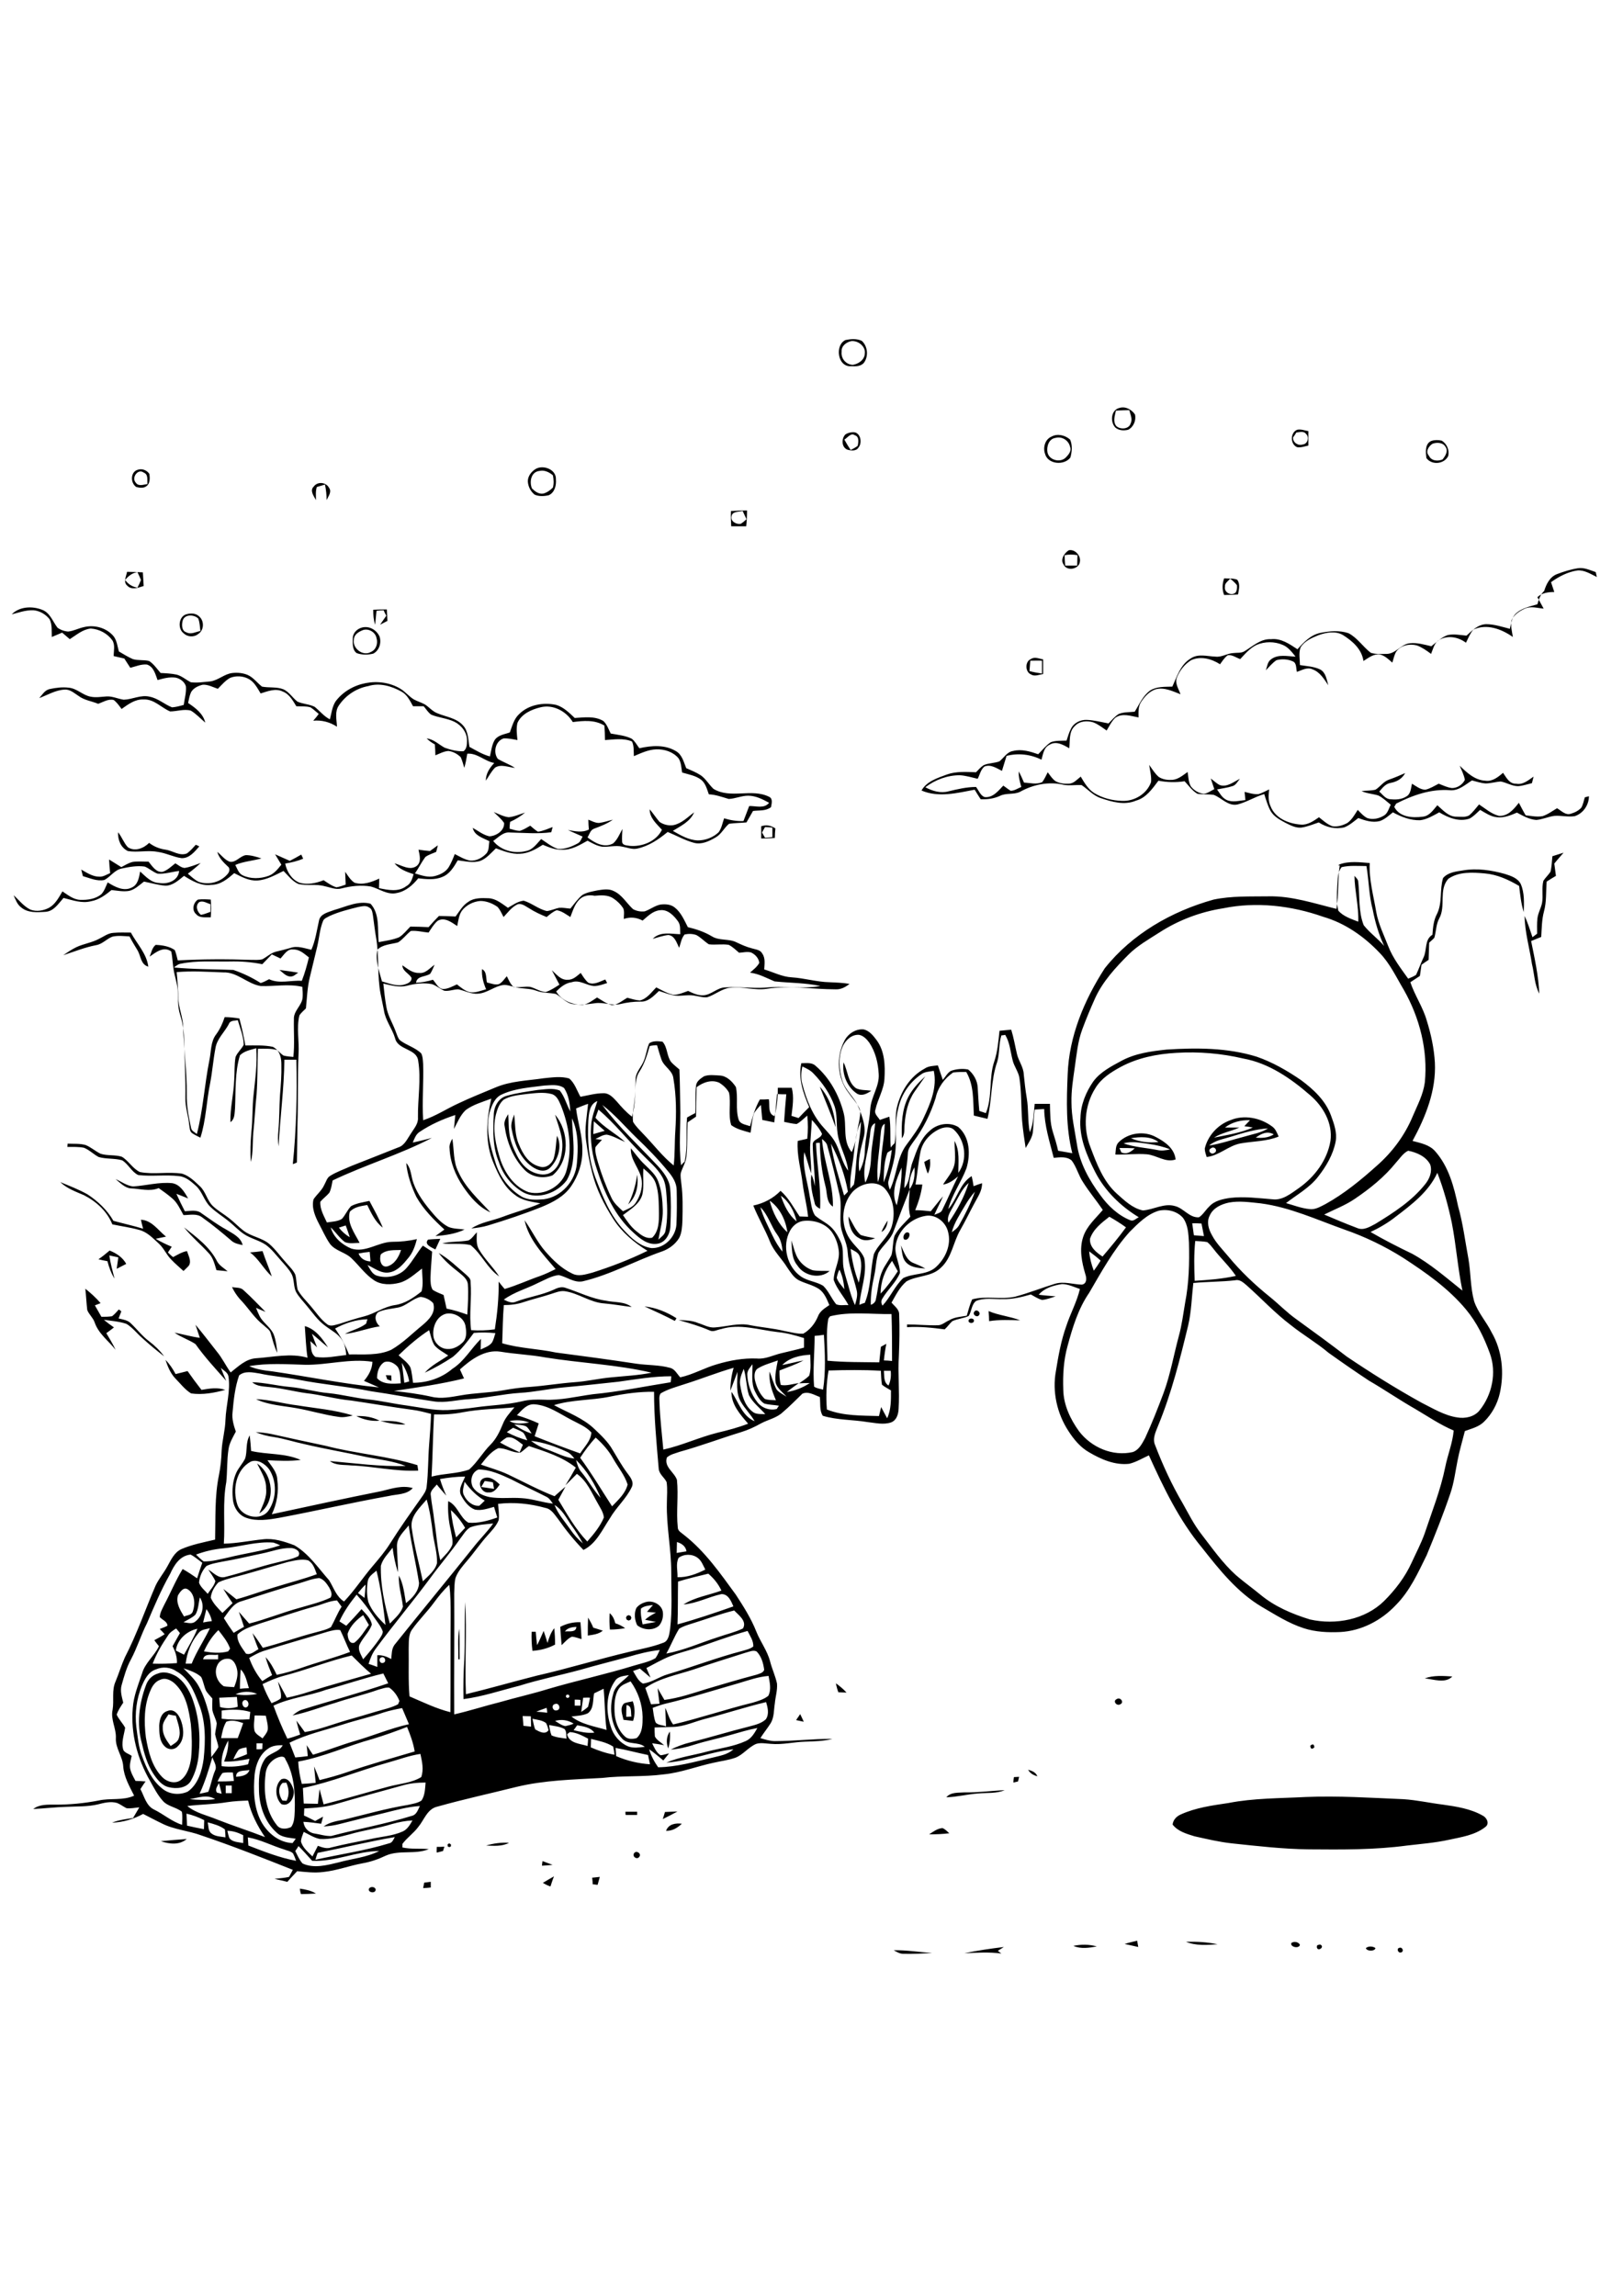 <?xml version="1.0" encoding="utf-8"?>
<!-- Generator: Adobe Illustrator 21.0.2, SVG Export Plug-In . SVG Version: 6.00 Build 0)  -->
<svg version="1.2" baseProfile="tiny" id="Layer_1" xmlns="http://www.w3.org/2000/svg" xmlns:xlink="http://www.w3.org/1999/xlink"
	 x="0px" y="0px" viewBox="0 0 595.3 841.9" overflow="scroll" xml:space="preserve">
<path d="M327.8,715.2c4.7-0.1,9.4,0.7,14.1,1c-3.5,0.2-7.1,0.4-10.6,0.3C330,716.5,328.9,715.8,327.8,715.2 M513.3,714.3
	c1.1-0.4,1.8,1.4,0.6,1.7C512.8,716.4,512.1,714.5,513.3,714.3 M501,714.4c0.9-0.8,2.6-0.7,3.5,0C504.3,715.7,501.2,715.6,501,714.4
	 M353.7,716.3c4.8-1,9.6-1.7,14.5-2.3c-0.7,0.5-1.5,0.9-2.2,1.4c0.3,0.3,1,0.8,1.3,1C362.8,715.8,358.2,716.1,353.7,716.3
	 M483.1,713.4c0.3-0.1,0.8-0.3,1.1-0.3c2,0.8-1,2.9-1.2,0.9L483.1,713.4 M393.7,713.6c2.8-0.6,5.8-0.6,8.6,0.2
	C399.5,714.3,396.5,714.8,393.7,713.6 M473.6,712.6c0.9-0.8,2.7-0.5,3.2,0.6C476.5,714.7,473.3,714.1,473.6,712.6 M435,712.1
	c3.9-0.1,7.8,0.1,11.6,0.9C442.7,713.3,438.7,713.6,435,712.1 M412.5,712.9c1.5-0.5,3-0.8,4.6-1.2c0.1,0.6,0.3,1.7,0.4,2.3
	C415.9,713.6,414.2,713.3,412.5,712.9 M135.4,692.5c0.6-0.8,2.3-0.6,2.4,0.5C137.7,694.6,134.6,694,135.4,692.5 M110,692.6
	c2,0.3,4.1,0.7,5.9,1.8c-1.9,0.1-3.7,0.2-5.5,0.2C110.2,694.1,110,693.1,110,692.6 M155.6,690.4c0.8-0.1,1.6-0.2,2.4-0.3
	c0,0.5,0,1.6,0,2.1c-0.9,0.1-1.9,0.2-2.8,0.2C155.3,692,155.5,690.9,155.6,690.4 M217.2,688.6c0.9-0.1,1.9-0.2,2.8-0.3
	c-0.3,1-0.5,1.9-0.8,2.9c-0.5,0-1.4-0.2-1.8-0.2C217.4,690.3,217.3,689.5,217.2,688.6 M199.1,690.5c1.3-0.8,2.7-1.6,4.1-2.4
	c-0.5,1.2-0.9,2.5-1.3,3.7C200.9,691.5,200,691,199.1,690.5 M199,682.5c1.2,0.5,2.5,0.9,3.7,1.4c-1.3,0.1-2.6,0.2-3.9,0.3
	C198.8,683.8,198.9,683,199,682.5 M232.6,679.6c0.8-1.2,2.8,0.2,1.9,1.3C233.7,682.2,231.7,680.8,232.6,679.6 M160.2,677.3
	c0.9,0,1.8,0,2.8-0.1c-0.1,0.4-0.4,1.2-0.5,1.6c-0.8,0.2-1.5,0.4-2.3,0.6C160.1,678.9,160.2,677.9,160.2,677.3 M164.2,676.3l0.6-0.3
	l0.6,0.4l0,0.7l-0.6,0.3l-0.6-0.3L164.2,676.3 M178.3,676.8c2.7-0.8,5.6-1.2,8.4-1C184.1,677.2,181.1,676.9,178.3,676.8 M59,675.2
	c3.2-0.3,6.4-0.6,9.5-0.8C65.8,676.7,62.2,676.3,59,675.2 M340.8,672.7c1.5-1,3.1-2.2,4.9-2.3c1,0.4,1.7,1.2,2.5,1.9
	C345.7,672.6,343.3,672.7,340.8,672.7 M244.3,671.4c0.9-2.5,3.5-2.9,5.8-2.6C248.5,670.3,246.6,671.5,244.3,671.4 M243.9,664.5
	c1.5-0.1,3-0.1,4.6-0.2c-1.8,1-3.6,1.9-5.4,2.8C243.4,666.3,243.6,665.4,243.9,664.5 M229.4,664.4c1.4,0,2.8,0,4.3,0
	c0,0.3,0,0.9,0,1.2c-1.4,0-2.8,0-4.2,0C229.4,665.3,229.4,664.7,229.4,664.4 M478.9,659c12-0.5,23.9,0.3,35.8,0.8
	c4.9,0.3,9.7,1.4,14.6,2c4.9,0.7,10.1,1.5,14.5,4c1.5,0.7,2.7,3,1,4.2c-3.8,3-8.8,3.7-13.4,4.7c-5,1.1-10.2,1.5-15.3,2.1
	c-11.9,1.6-24,1.5-35.9,1.4c-9.5-0.1-19-1.2-28.4-2.2c-4.6-0.5-9.2-1.6-13.7-2.6c-2.9-0.9-6.1-1.8-8-4.3c0.2-1.7,1.4-3,3-3.7
	c5.5-2.5,11.5-3.3,17.5-4.2C459.8,659.4,469.4,659.5,478.9,659 M353.9,657.3c4.9,0.1,9.7-0.6,14.6-0.8c-3.1,1.3-6.5,0.9-9.8,1.2
	c-3.9,0.3-7.7,1.3-11.6,1.4C348.8,657.1,351.6,657.5,353.9,657.3 M103.7,653.8c-1.9,1.6-1.5,4.6-0.1,6.5c0.4,0,1.1,0.1,1.5,0.1
	c1.1-2.1,0.9-4.6-0.1-6.7C104.8,653.8,104.1,653.8,103.7,653.8 M103.2,652.5c2.5-1,3.9,1.9,4.5,3.9c0.5,2.5-1.5,6.4-4.5,5.2
	C100.8,659.3,100.7,654.6,103.2,652.5 M371.9,651.7c0.5,0,1.4-0.1,1.9-0.1c-0.1,0.4-0.3,1.3-0.4,1.7c-0.4,0.1-1.3,0.3-1.7,0.4
	C371.7,653.1,371.8,652.2,371.9,651.7 M377.1,649c1.4,0.4,2.8,0.9,3.4,2.4C379,651,377.8,650.3,377.1,649 M480.6,640.2
	c0.9-0.8,1.4-0.6,1.5,0.6C481.2,641.6,480.7,641.4,480.6,640.2 M245.1,641.2c-0.8-2.1-0.7-4.4,0.6-6.2
	C245.9,637.1,245.7,639.2,245.1,641.2 M292,630.8c0.5-0.7,1-1.5,1.5-2.2c0.4,0.9,0.9,1.8,1.3,2.8C293.9,631.2,292.9,631,292,630.8
	 M61.8,628.7c-0.9,1.5-2.3,3-2.1,4.9c-0.1,2.6,1.4,4.7,2.9,6.7c1.1-0.8,2.6-1.4,3-2.9c0.9-2.7-0.4-5.5-1.1-8.2
	C63.6,629.1,62.7,628.9,61.8,628.7 M61.3,627.5c2.7-1.2,4.5,1.6,5.2,3.8c1,3,1.2,6.8-1.3,9.1c-1.2,1.4-3.4,1.4-4.7,0.1
	c-2.1-1.9-2.1-5.1-2.1-7.7C58.5,630.7,59.1,628.2,61.3,627.5 M229.8,625.3c-0.1,1.4-0.1,2.8-0.1,4.3c0.5,0,1.4-0.1,1.9-0.1
	C231.3,627.9,231.9,625.5,229.8,625.3 M228.9,624.7c1-0.5,2.1-0.5,3.2-0.8c0.8,2.3,0.9,4.8,0.1,7.2c-1.2-0.1-2.3-0.3-3.5-0.4
	C228.3,628.8,227.2,626.3,228.9,624.7 M409.6,623.1c1.3-0.9,2.9,1.2,1.3,1.9C409.6,625.8,408,623.8,409.6,623.1 M306.6,617.3
	c1.4,1,2.7,2.1,3.9,3.4c-1,0-2-0.1-3-0.1C307.1,619.5,306.8,618.4,306.6,617.3 M522.6,615.5c3.2-1.2,6.8-0.9,10.1-0.7
	C530.1,617.5,525.8,615.8,522.6,615.5 M58.8,616c-1.8,0.6-2.9,2.2-3.6,3.9c-2.4,5.4-2.4,11.5-1.7,17.2c0.9,5.2,2.2,10.8,6.1,14.7
	c1.7,1.7,4.7,2.5,6.7,1c2.5-1.9,3.4-5.2,3.8-8.1c0.4-4.1,0.3-8.3-0.1-12.4c-0.7-5.1-1.7-10.6-5.4-14.4C63.2,616.4,60.9,615,58.8,616
	 M58,613.7c2.2-0.9,4.6-0.1,6.6,1c2.8,1.8,4.6,4.8,5.8,7.8c2.5,6.6,3.2,13.8,2.5,20.8c-0.3,3.4-1.2,6.8-2.9,9.8
	c-1.6,2.7-5.3,3-8.1,2.3c-2.6-0.6-4.3-2.9-5.7-5c-2.2-3.4-3.3-7.3-4.2-11.2c-1.9-6.9-1-14.4,1.5-21.1C54.2,616,55.8,614.3,58,613.7
	 M200.8,602.5c0.6-1.9,1.2-3.8,2.5-5.4c0.2,2,0.3,4,0.3,6c-2.6,1.4-5.4,2.1-8.3,2.3c-0.3-2.3-0.4-4.7-0.3-7c0.4,0,1.1,0,1.5,0
	c0.1,1.6,0.3,3.3,0.5,4.9c0.9-1.7,1.6-3.4,2.4-5.2C199.9,599.6,200.4,601,200.8,602.5 M168.1,608.5c0.1-3.8-0.3-7.5,0.3-11.2
	c0.3,3.7,0.1,7.5,0.2,11.2L168.1,608.5 M207.2,598.3c1.5-0.2,4.1,0.5,4.2-1.7C209.9,596.7,208.2,596.9,207.2,598.3 M205.5,596.6
	c2.3-1.2,4.8-1.8,7.4-1.7c0.2,2.1,0.3,4.1,0.4,6.2c-1.1-0.3-2.3-0.8-3.5-0.9c-1.5,0.6-2.6,2-3.8,3.1
	C205.8,601,205.6,598.8,205.5,596.6 M215.7,593.2c0.7,1.2,1.4,2.4,1.9,3.7c1.2,0.4,2.4,0.7,3.5,1.1c-1.5,1.3-3.6,1.5-5.5,1.8
	C215.6,597.6,215.6,595.4,215.7,593.2 M229.9,592.6l0.7-0.3l0.7,0.3l0.3,0.7l-0.3,0.7l-0.7,0.3l-0.7-0.3l-0.3-0.7L229.9,592.6
	 M223.6,591.6c1.2,0.9,1.7,2.3,2.1,3.7c1.3,0.4,2.5,1,3.6,1.8c-1.9,0.3-3.7,0.5-5.6,0.5C223.5,595.6,223.5,593.6,223.6,591.6
	 M235.1,589.9c-0.2,2,0.2,3.9,0.6,5.8c1.6-0.3,3.3-0.6,4.9-0.9c-1.3-0.3-2.7-0.5-4-0.8c1.2-1.1,2.6-1.9,4-2.6
	c-1.1-0.1-2.2-0.2-3.3-0.3c0.7-0.8,1.5-1.7,2.2-2.5C237.9,588.8,236.3,588.9,235.1,589.9 M237.4,587.4c2.4-0.4,5.2,1.1,5.7,3.6
	c0.3,1.8-0.2,3.8-1.4,5.2c-2.2,1.9-5.8,1.6-8-0.2c-0.9-1.9-1.2-4.3-0.3-6.3C234.3,588.5,235.8,587.7,237.4,587.4 M177.8,543.1
	c-0.3,0.6-1,1.7-1.3,2.2c1.6,0.2,3.1,0.5,4.7,0.7c-0.1-0.6-0.3-1.8-0.4-2.4C179.7,543.4,178.7,543.2,177.8,543.1 M177.2,542.2
	c2.4-1.1,4.5,0.7,6.1,2.2c-1,1.4-2.1,3.1-4.1,2.9C176.7,547.7,174.7,543.6,177.2,542.2 M94.3,536.7c5.9,4,7.1,14.1,0.8,18.3
	c1.2-2.9,2.9-5.9,2.5-9.2C97.7,542.5,95.7,539.6,94.3,536.7 M92,536c-5.5,2.9-6.8,10.4-4.9,15.9c1.6,4.5,8.7,6.1,11.5,1.9
	c2.9-4.4,3-10.6,0.1-15C97.2,536.8,94.5,535,92,536 M89.9,534.9c0.9-2.7,0.1-5.9,1.7-8.5c0.2,1.9,0.4,3.8,0.5,5.7
	c6,1.4,12.4,0.7,18.2,3.3c-4,0.5-8.1,0.3-12.2,0.1c1.5,2.2,3.5,4.3,3.6,7.1c0.6,4.3-0.1,8.8-2,12.7c13.4-2.9,26.8-5.8,40.3-8.5
	c3.7-0.9,7.5-2.2,11.4-1.1c-2.2,2.5-5.8,2.2-8.7,2.9c-13.5,2.4-26.8,5.5-40.2,8c-4,0.7-8.3,1.4-12.2,0c-2.9-1-4.7-4-4.9-7
	c-0.3-3.2-0.1-6.6,1.3-9.6C87.5,538.3,89,536.7,89.9,534.9 M93.8,525.2c1.9,0.1,3.9,0.3,5.8,0.7c6.6,1.5,13.2,2.9,19.8,4.3
	c11.1,2.9,22.7,3.7,33.7,7.1c0.1,0.5,0.2,1.5,0.3,2c-8.3,0.4-16.5-1.6-24.7-1.9c-2.6-0.3-5.5,0.1-7.7-1.6c9.2,0.8,18.5,2.1,27.8,1.8
	c-4.5-1.8-9.3-2.3-14-3.2c-7.7-1.7-15.5-3-23.1-4.8c-3.8-0.8-7.4-2-11.2-2.6C98.2,526.7,95.9,526.1,93.8,525.2 M139.5,521.1
	c3.1,0,6.4-0.2,9.2,1.3C145.6,522.5,142.5,521.9,139.5,521.1 M130.7,519.3c2.9-0.1,5.9,0.3,8.5,1.7
	C136.3,521.3,133.3,520.6,130.7,519.3 M93.9,513.1c5.2,0.2,10.2,1.7,15.3,2.3c6.7,1.1,13.6,1.6,20.2,3.7c-1.7,0.4-3.5,0.8-5.2,0.5
	c-5.2-0.7-10.3-2.3-15.5-3.2C103.7,515.5,98.5,515.3,93.9,513.1 M141.5,504.3c0.5,0,1.5,0.1,2,0.1c0,0.5,0.1,1.5,0.1,2
	c-0.4-0.1-1.2-0.4-1.6-0.6C141.9,505.4,141.7,504.7,141.5,504.3 M60.7,498.7c1.5,1.5,2.7,3.3,3.7,5.2c1.5-0.4,3-0.7,4.4-1.1
	c1.6,2.3,3.3,4.6,5.1,6.9c2.9-0.5,5.9-1,8.7,0c-4,1.1-8.3,1.9-12.5,1.3c-2.3-1.4-3.9-3.6-5.8-5.5C62.5,503.6,61.5,501.1,60.7,498.7
	 M355.3,484.1c0.4-1,2.3-0.6,1.9,0.5C356.8,485.6,354.9,485.2,355.3,484.1 M362.6,480.8c3.7,1.6,7.8,1.9,11.6,3.4
	c-3.8-0.1-7.7-0.3-11.4,0.3C362.8,483.3,362.7,482,362.6,480.8 M357.4,481c0.7-1.1,2.5,0.2,1.7,1.3C358.3,483.4,356.5,482,357.4,481
	 M236.4,479.1c4.2,0.4,8.2,2.1,11.7,4.3c-0.1,0.3-0.4,0.8-0.6,1C243.9,482.5,240.1,480.8,236.4,479.1 M31.3,472.6
	c2,1.6,3.9,3.3,5.6,5.3c-0.5,0.2-1.6,0.6-2.1,0.8c0.8,1.4,1.6,2.8,2.4,4.2c1.3,0,2.6,0,3.9-0.2c0.9-0.7,1.7-1.6,2.5-2.5
	c0.2,0.2,0.7,0.5,0.9,0.7c-0.3,0.9-0.7,1.7-1,2.6c1.6,0.4,3.4,0.6,4.6,1.9c2.2,2.1,4.1,4.6,6.5,6.4c2.1,1.6,4.1,3.5,5.6,5.6
	c-2.7-2.1-5.4-4.3-7.9-6.6c-2-1.7-3.6-3.9-5.9-5.3c-2.6-0.9-5.5-1.1-8.3-1.5c1.2,1,2.4,1.9,3.7,2.8c-0.9,0.7-1.8,1.4-2.8,2.1
	c1.2,2,2.4,4,3.4,6.1c-2.6-3.3-6.3-5.9-7.7-10.1c-0.6-1.7-2.1-2.9-2.7-4.5C31.7,477.9,31.6,475.3,31.3,472.6 M85.1,472
	c1.4,0.3,3.2,0,4.3,1.2c2.8,2.5,5.4,5.3,8,7.9c-1.2-0.5-2.4-1-3.5-1.5c0.4,1,0.8,2,1.3,3c1.3,2.6,4.1,4.1,5.2,6.8
	c0.8,2.1,1.1,4.5,1.3,6.7c-1.1-2.2-1.7-4.7-2.4-7.1c-0.3-1.4-1.7-2.1-2.7-3.1c-3-2.3-5.1-5.6-7.6-8.4
	C87.4,475.9,86.1,474.1,85.1,472 M91.7,459.3c1.5-0.1,3.1-0.3,4.6-0.5c1,3.1,2.4,6.2,3.4,9.3C96.7,465.4,94.9,461.6,91.7,459.3
	 M40.2,458.6c2.5,1,4.8,2.5,6.1,4.9c-1.2,0.6-2.3,1.2-3.5,1.8c0.2-1.4,0.4-2.8,0.6-4.2c-1.1-0.2-2.2-0.5-3.3-0.7
	c0.4,2.9,1.2,5.7,1.9,8.5c-1.2-1.9-2-4.1-2.6-6.4c-1.1-0.2-2.2-0.4-3.3-0.7C37.6,460.8,38.9,459.7,40.2,458.6 M330.4,456.7
	c1.2,2.3,2,5.5,4.7,6.5c1.5,0.6,2.9,1.2,4.3,2c-2.7-0.2-5.8-0.4-7.5-2.8C330.8,460.8,330.9,458.6,330.4,456.7 M290.3,454.9
	c0.6,1.8,1,3.7,1.8,5.5c1.1,2.5,3.3,4.5,5.9,5.4c2.1,0.4,4.2,0.2,6.3,0.3c-3.5,3.1-9.4,1.8-11.8-2
	C290.3,461.5,290.5,458,290.3,454.9 M157,454.6c1.5-0.2,3-0.2,4.5-0.3c-0.6,1.3-1.2,2.6-1.8,3.9C158.4,457.5,155.4,456.4,157,454.6
	 M332.4,452c2.3-0.6,0.9,3.5-0.8,2.5C331,453.7,331.6,452.4,332.4,452 M171.8,454.9c1.3-0.6,2.1-2,3.1-3c0,2.2-0.4,4.5,0.9,6.5
	c2.1,3.5,5.1,6.3,7.3,9.7c-4.4-3-6.4-8.2-10.5-11.5c-3.4-0.8-7-0.2-10.4-0.6C165.2,455.2,168.6,455.5,171.8,454.9 M67.5,450.1
	c4.6,3.6,9.5,7.2,12.2,12.6c0.9,1.5,2.5,2.4,3.8,3.5c-1.4-0.1-2.7-0.3-4.1-0.4c-0.7-2.2-1.2-4.6-2.9-6.3
	C73.6,456.3,70.2,453.5,67.5,450.1 M323.3,451.8c0.6-1.5,1.4-2.9,2.3-4.2C325.4,449.3,324.9,451,323.3,451.8 M311.2,446.1
	c1.5,2.2,2.4,5,4.5,6.8c1.7,0.6,3.5,0.8,5.3,1.2c-1.9,0.7-4,1.2-5.8,0C312.3,452.7,311.3,449.2,311.2,446.1 M22.1,433.5
	c3.4,1.4,6.8,2.7,10,4.5c3.8,2.5,7.2,5.7,9.5,9.7c3.6,1,7.3,1.8,10.9,2.9c-0.3-1.1-0.6-2.2-0.8-3.3c4,0.2,6.3,3.9,9.2,6.2
	c-1.3,0.3-2.6,0.5-3.8,0.8c1.9,1.1,3.9,2.1,5.9,2.9c-0.5,0.7-0.9,1.4-1.4,2.1c0.6,0.6,1.2,1.2,1.9,1.7c1.7-0.9,3.3-1.9,5.1-2.2
	c0.5,1.7,1.7,3.6,0.7,5.3c-0.6,0.7-1.3,1.3-2,2c-1.5-1.4-3.1-2.7-4.5-4.2c-1.8-1.8-2.7-4.2-4.6-5.9c-2.2-2-4.3-4.3-7.3-5
	c-3.2-0.9-6.4-1.3-9.7-2c-1.9-4.8-5.9-8.4-10.4-10.7C27.8,437,24.6,435.9,22.1,433.5 M42.4,432.4c2.1,0.9,4,2.4,6.4,2.7
	c4.8-0.3,9.6-1.7,14.4-1.2c2.9,0.5,4.5,3.3,5.8,5.6c-1.4-0.6-2.8-1.1-4.3-1.7c1,2.2,2,4.3,3.1,6.4c2.1-0.1,4.4-0.7,6.2,0.8
	c2.9,2,5.7,4.1,8.8,5.8c2.4,1.5,5.5,2.8,6.2,5.8c-1.4-0.3-3-0.6-4.1-1.6c-3.5-3-7-5.9-10.8-8.6c-2-1.5-4.5-0.8-6.8-0.8
	c-1.2-2.1-2.2-4.5-4.1-6.1c-1.6-1.4-3.3-2.6-5-3.8c-3.3,1.4-6.9,0.2-10.3,0.1C45.8,435.6,44.1,433.8,42.4,432.4 M233.7,430.8
	c0.6,3.9-0.3,8.1-3.3,10.9C232.1,438.3,233.2,434.6,233.7,430.8 M149,426.5c1.5,1.6,1.7,3.8,2.2,5.9c1.1,4.2,3.7,7.9,6.4,11.2
	c2,2.4,4,4.8,6.8,6.3c1.9,0.8,4,0.7,6,1c-3.3,1.6-7,2.1-10.7,2.4c1.1-0.8,2.2-1.6,3.3-2.4c-3.9-3.6-7.7-7.4-10.3-12
	C150.8,434.9,149.4,430.8,149,426.5 M339,426.1c0.5-0.3,1.5-0.8,2.1-1.1c0.2,1.9,0.1,3.7-0.8,5.4C339.8,429.1,339.3,427.6,339,426.1
	 M164.9,421.2c-0.2-1.3,0.4-2.5,1-3.6c0.7,4,0.3,8.4,2.2,12.1c2.6,5.9,7.5,10.2,11.8,14.9c-4.3-1.9-7.4-5.6-10-9.4
	C167.1,431.1,165.1,426.2,164.9,421.2 M410.6,421c0.2,0.4,0.5,1.2,0.7,1.6c1.9,0.9,3.6-0.2,4.9-1.5C414.4,421,412.5,421,410.6,421
	 M412.1,419.3c3.9,1.4,8.1,1.6,12.2,2.4c1.6,0.4,3.3,0.2,4.9-0.2c-2.5-1-5.1-1.6-7.8-2C418.3,419.1,415.1,418.4,412.1,419.3
	 M414.8,417.4c3.2,1.4,6.7,1.8,10.1,1.4C422,416.6,418.1,416.9,414.8,417.4 M410.3,418.9c3.5-3.5,9.4-4.3,13.7-1.9
	c3.3,1.7,6.8,4.2,7.2,8.2c-3.7,1.3-7-1.6-10.6-1.9c-3.8-0.3-7.7,0.2-11.5,0.1C409.3,421.9,409.1,420.1,410.3,418.9 M444.2,421.1
	c-1.5,0.7,0,2.6,1.2,1.7C446.9,422,445.4,420.1,444.2,421.1 M460.6,417.2c2.3,0.2,4.6,0.1,6.6-1.2
	C464.8,414.6,462.5,415.8,460.6,417.2 M451.7,416.8c-2.8,0.9-5.9,1.3-8.2,3.3c4.4-0.7,8.7-2.2,13-3.3c2.9-0.9,6-1.3,8.6-3
	C460.6,414.1,456.1,415.4,451.7,416.8 M449.3,413.5c1.8,0,3.5,0,5.3,0c-3.1,1.4-6.5,1.9-9.3,3.7c4.8-1,9.7-1.7,14.2-3.7
	c-1-0.2-2.1-0.4-3.1-0.5c0.7-0.7,1.4-1.5,2.1-2.2C455.1,410.7,451.9,411.5,449.3,413.5 M451.3,410.8c5-2.1,11-0.9,15.3,2.3
	c1.3,0.9,1.8,2.4,2.4,3.7c-4.4,1.8-9.3,1.7-13.9,2.5c-4.5,0.8-7.9,4.5-12.5,5c-0.3-1-0.7-2-0.7-3.1
	C443,416.5,446.7,412.4,451.3,410.8 M187.7,414.2c-0.5-1.9,0.3-3.8,0.9-5.5c0.4,3.6,0.2,7.5,1.7,10.9c1.4,3.5,3.6,7.2,7.6,8.2
	c2.2,0.8,4.5-0.9,5.2-3c0.8-2.7,0.8-5.6,1.2-8.3c2,3.9,0.4,8.9-2.6,11.8c-2.3,2.1-5.5,0.5-7.5-1.2
	C190.4,423.9,188.6,419,187.7,414.2 M185.1,413c-0.4-1.6,0.5-3.1,1.3-4.4c0.2,2.3,0.1,4.6,0.4,6.8c0.3,2.9,1.5,5.7,2.8,8.3
	c1.3,2.6,3.2,5,6,6.2c2.1,0.9,4.7,1.3,6.7-0.1c2.8-1.8,3.6-5.2,3.9-8.2c0.5-4.5-1.4-8.6-2.6-12.8c5.2,6.1,5.5,16.8-0.9,22.2
	c-3.4,1.4-7.7,0.7-10.3-2C188.2,424.7,185.9,418.8,185.1,413 M300.7,398.5c3.6,4,5.4,9.5,5.8,14.9
	C304.7,408.3,302.6,403.4,300.7,398.5 M333.2,402.2c1.5-2.9,3.8-5.3,6.2-7.5c-1.3,1.9-2.7,3.8-4,5.7c-2.4,3.5-3.3,7.8-3.6,11.9
	c-0.2,1.7,0.2,3.7-1,5.1C330.6,412.2,330.8,406.8,333.2,402.2 M309.4,389.6c1.6,3.1,1.5,7.3,4.6,9.5c1.7,0.8,3.7,0.6,5.6,0.9
	c-1.5,1-3.4,2.1-5.2,1.1C310.7,398.7,308.8,393.9,309.4,389.6 M102.5,355.7c2.3,0.3,4.6,0.6,6.9,1c-0.9,0.5-1.6,1.4-2.7,1.4
	C105,358.2,103.8,356.7,102.5,355.7 M36.3,344.3c1.7-0.8,3.3-2.1,5.3-2.2c2.1-0.2,4.3-0.1,6.4-0.1c2.2,4.1,5.8,7.7,6.4,12.5
	c-2.8-0.8-2.7-3.8-3.9-5.9c-1-1.7-2.1-3.4-3-5.2c-2.1-0.1-4.2-0.4-6.3,0.1c-2.1,0.8-3.6,2.7-5.9,3.1c-4.2,0.8-8.1,2.4-12.1,3.7
	c1.6-1.1,3.2-2.2,4.9-3C30.7,346.1,33.7,345.7,36.3,344.3 M73.1,330.8c-1.6,1.3-0.8,3.6,0.6,4.7c1.2-0.2,2.3-0.7,3.5-1.1
	c0-0.7,0-2.1,0-2.8C75.9,331.2,74.5,330.2,73.1,330.8 M72.6,329.9c1.6-0.2,3.2-0.1,4.7,0c0.2,2.2,0.2,4.3,0,6.5
	c-1.8-0.1-4,0.4-5.3-1.1C70.2,333.8,70.9,331,72.6,329.9 M109.5,677c-0.3,0.5-0.9,1.4-1.2,1.8c0.8,1.6,1.5,3.3,2.7,4.6
	c4.2,1.9,8.9,0.6,13.1-0.4c5-1.4,10.3-1.8,15-4.2c-8.4,0.1-16.2,4-24.6,3.6C112.9,680.6,111.2,678.7,109.5,677 M116.5,679.5
	c-0.3,0.8-0.6,1.7-0.8,2.5c9-2,18.2-3.3,27-6c1.2-0.2,1.6-1.4,2.1-2.3C135.4,675.3,126,677.6,116.5,679.5 M90.9,673.8
	c0.1,1,0.1,2,0.2,3c5.7,2.2,11.5,4.5,17.5,5.6c-0.3-0.9-0.7-1.9-1.1-2.7c-0.9-0.9-2.2-1-3.4-1.5C99.6,676.8,95.5,674.6,90.9,673.8
	 M83.4,671.4c0.2,0.9,0.4,1.8,0.7,2.6c1.1,1.6,3.3,1.5,5.1,1.9c0-0.7,0-2.2,0-2.9C87.4,672.1,85.5,671.4,83.4,671.4 M76.2,668.3
	c0.3,1.4,0.1,3.2,1.4,4.1c1.4,1.1,3.4,1.1,5.1,1.4c0-1-0.1-1.9-0.2-2.9C80.7,669.5,78.4,668.9,76.2,668.3 M143.8,668.9
	c-5.1,1.6-10.5,2.3-15.6,3.8c-3.5,0.9-7.1,1.9-10.8,1.7c-2.2-0.4-4.1-1.7-6-2.6c-0.4,1.2-1,2.3-1,3.6c0.7,2.3,2.6,3.8,4.2,5.4
	c0.7-1.3,1.3-2.6,2-3.9c1.6,0.6,3.3,1.2,4.9,0.6c4.8-1.2,9.7-2.1,14.5-3.1c3.9-0.9,8.1-1.1,11.8-2.8c1.7-0.8,2.6-2.5,3.5-4
	C148.8,667.7,146.3,668.2,143.8,668.9 M68.4,665.1c0.1,1.5,0.1,2.9,0.2,4.4c2.1,0.5,4.1,0.9,6.2,1.3c0-1.1,0.1-2.2,0.1-3.3
	C72.8,666.4,70.6,665.6,68.4,665.1 M83.3,660.9c-4.8,0.8-9.8,0.8-14.6,1.4c3.1,2.6,7.2,3.4,10.8,4.9c5.8,2.3,11.8,4.2,17.7,6.5
	c-2.8-4.1-5.1-8.6-6.2-13.4C88.5,660.4,85.9,660.5,83.3,660.9 M69.6,659.8c3.1,0.3,6.2,0.4,9.3,0C76.1,657.9,72.5,659.3,69.6,659.8
	 M82.8,654.8c0,0.9,0,1.9,0,2.8c0.5,0,1.6,0,2.2,0c0-0.9,0-1.9,0-2.8C84.4,654.8,83.3,654.8,82.8,654.8 M79.6,657.4
	c0.4,0.1,1.2,0.3,1.7,0.4c-0.3-1.3-0.6-2.6-1-3.9C79.8,655,78.7,656.2,79.6,657.4 M147.5,654.8c-8,2.2-16.1,4.4-24,6.7
	c-3.9,1.2-7.9,1.5-11.9,1.7c0,0.6-0.1,1.9-0.1,2.6c1.4,0.6,2.7,1.3,4.1,2c1-0.5,1.9-1.1,2.9-1.6c-0.2,0.9-0.5,1.8-0.7,2.6
	c-2.2-0.3-4.3-0.6-6.5-0.7c0.2,2.2,1.9,4,4.1,4.3c2,0.3,4,1,6.1,0.9c9.8-2.6,19.9-4.4,29.6-7.4c1.7-0.4,2.2-2.2,2.9-3.6
	c-4.5,0.3-8.8,1.5-13.2,2.6c-5.4,1.3-10.8,2.6-16.2,4c-1.9,0.5-3.9,0.8-5.9,0.9c2.2-1.6,4.9-2,7.5-2.5c7.8-1.9,15.5-4.1,23.4-5.4
	c1.7-0.4,3.5-0.6,5-1.6c1.3-1.9,1.3-4.4,1.5-6.6C153,653.7,150.2,654,147.5,654.8 M81.6,650.2c-0.7,0.9-1.3,2-1.8,3.1c2,0,4,0,6-0.2
	c-0.1-1-0.3-2.1-0.4-3.1C84.1,650,82.8,649.9,81.6,650.2 M86.6,651.6c1.9-0.2,4.2-0.4,4.9-2.5C89.8,649.5,86.5,648.9,86.6,651.6
	 M73.2,657.8c1.1-0.2,2.1-0.4,3.2-0.7c1-2.5,1.4-5.3,2.5-7.8c0.8-1.7-0.5-3.3-1-4.9C76.6,648.9,75.2,653.5,73.2,657.8 M102.2,644.4
	c-2.7,0.9-4.6,3.4-4.8,6.2c-0.8,6.5,0,13.6,4.2,18.8c1.2,1.6,3.6,1.4,5.2,0.6c1.2-1.7,1.2-3.8,1.3-5.8c0.2-6.4-0.1-13.3-3.4-19
	C104.4,644,103.2,644.1,102.2,644.4 M142.2,646.4c-10.4,2.9-20.5,7.1-31.1,9.3c0.1,1.9,0.2,3.8,0.3,5.7c1.7,0,3.5,0.1,5.2,0.1
	c0.2-1.8,0.4-3.6,0.6-5.4c0.5,1.9,1,3.7,1.5,5.6c8-2,15.8-4.4,23.8-6.5c4-1.1,8.4-1.3,12-3.5c1-2.8,0.3-5.7-0.3-8.5
	C150.1,643.8,146.2,645.3,142.2,646.4 M225.8,641c0.1,1,0.1,2,0.2,3c3.9,1.7,8.1,2.7,12.4,3c-0.2-1.1-0.5-2.3-0.7-3.4
	C233.7,642.8,229.8,641.7,225.8,641 M87.5,641.7c-0.8,1.1-1.4,2.3-1.9,3.5c1.7-0.6,3.4-1.2,5-1.9c0-0.6-0.1-1.9-0.2-2.5
	C89.4,641,88.3,641.1,87.5,641.7 M98.3,641.3c-3.1,2.1-4.5,5.9-4.9,9.4c-0.5,5.8-0.4,12,2.4,17.3c2.3,4.2,6.5,7.7,11.5,7.9
	c0.3-0.4,0.9-1.2,1.2-1.6c-2.4-0.4-5.2-0.4-7.1-2.3c-4.2-3.8-6.2-9.5-6.4-15c-0.1-3.9-0.2-8.1,1.9-11.5c1.5-2.7,5.4-2.7,6.8-5.5
	C101.9,640,99.9,640.1,98.3,641.3 M94.1,639.3c0,0.5,0,1.6,0,2.2c0.5,0,1.6,0,2.1-0.1c0-0.5,0.1-1.6,0.1-2.1
	C95.7,639.3,94.6,639.3,94.1,639.3 M81.3,647.7c3.3,0.4,6.6,0.1,9.7-0.7c0.1-0.5,0.4-1.5,0.5-2c-3.1,0.6-6.1,1.1-9.3,1
	c0.9-2.5,1.7-5,1.5-7.7C82.1,641.2,81,644.4,81.3,647.7 M216.8,637.7c0,1-0.1,2.1-0.1,3.1c2.8,1.2,5.7,2.2,8.7,2.7
	c-0.1-1-0.3-2-0.5-3C222.4,638.9,219.5,638.4,216.8,637.7 M208,636c0.8,3.4,4.8,3.4,7.5,4.3c0.1-0.7,0.2-2.1,0.2-2.7
	c-2.1-1.1-4.3-2.3-6.7-2.4C208.8,635.3,208.3,635.8,208,636 M136.7,637.7c-9.2,2.5-17.9,6.6-27.3,8.3c0.1,2.8,0.6,5.5,1.3,8.2
	c1.7-0.1,3.4-0.2,5.1-0.4c-0.2-2-0.4-4-0.6-6c0.7,1.6,1.4,3.3,2,5c3.3-0.8,6.6-1.7,9.8-2.8c8.3-2.9,16.7-5.2,25.1-7.7
	c-0.5-3.1-1.6-6.1-2.8-9C145.2,634.9,141,636.4,136.7,637.7 M211.7,632.7c-0.3,0.4-0.9,1.3-1.3,1.8c2.5,0.6,5,1.2,7.6,0.9
	C216.5,633.4,214,633.1,211.7,632.7 M201.4,632.6c0.2,1.3,0.4,2.6,0.9,3.8c1.7,0.8,3.6,0.9,5.5,1.2c-0.2-1.2,0.1-2.5-0.7-3.5
	C205.3,633.1,203.3,633,201.4,632.6 M83,631.4c-1.1,1.8-1.5,3.9-1.9,6c2,0,4.1,0,6.1,0c0.7-1.8,1.4-3.7,2-5.5
	C87.2,631.2,85,630.6,83,631.4 M203.6,631.1c1.2,0.7,2.4,1.7,3.8,1.9c1-0.2,2.1-0.5,3-0.9C208.4,630.8,206,630.4,203.6,631.1
	 M195.3,630.3c0.3,1.3,0.5,2.6,1,3.9c1.4,0.8,3.7,2.1,4.9,0.3c-0.2-0.9-0.5-1.8-0.9-2.6C198.9,630.8,197,630.7,195.3,630.3
	 M191.7,629.3c0.1,1.2,0.2,2.4,0.3,3.6c0.7,0.1,2.1,0.2,2.8,0.3c0-1.3-0.1-2.5-0.1-3.8C193.9,629.4,192.5,629.3,191.7,629.3
	 M93.4,629.1c-0.1,1.9-0.5,3.9,0,5.8c0.6,1.2,1.9,1.8,2.9,2.6c0.7-1,1.6-1.9,1.9-3.1c0.2-1.8-0.4-3.5-0.7-5.2
	C96.1,629.1,94.8,629.1,93.4,629.1 M81.3,627.3c0,1,0,2,0,3c3.4,0.4,6.8,0.4,10.2,0.2c0.1-0.7,0.2-2,0.3-2.7
	C88.4,626.8,84.8,626.8,81.3,627.3 M196.7,627.7c1.3,0.1,2.6,0.2,4,0.4c0-0.5-0.1-1.4-0.2-1.8C199.3,626.7,198,627.2,196.7,627.7
	 M140.7,628c-4.9,1.7-10,2.8-14.9,4.4c-6.6,2.1-13.4,3.6-19.6,6.7c0.7,1.8,1.4,3.6,2.1,5.4c1.5-0.1,3.1-0.3,4.6-0.5
	c-0.1-1.3-0.3-2.7-0.4-4c0.8,1.2,1.5,2.4,2.3,3.5c5.1-1.5,10.1-3.5,15.2-5c6.7-1.9,13.2-4.7,20-6.2c-0.8-2-1.7-3.9-2.5-5.9
	C145.3,626.8,142.9,627.3,140.7,628 M258.8,630.3c-4,1-7.8,2.9-12,3c-2.2,0.1-4.5,0.1-6.7,0.2c0,1.1,0,2.2,0.1,3.3
	c0.7,1.4,2.3,2.2,3.4,3.2c-1.5-0.3-2.9-0.5-4.4-0.7c0.8,1.6,1.5,3.4,3.1,4.4c1.1-0.1,2.1-0.5,3.1-0.7c-0.7,0.9-1.4,1.7-2.1,2.6
	c-1.7-1.4-3.4-2.9-5.2-4.1c0.7,2.4,1.9,4.6,3.3,6.6c6.8-0.1,13.3-2,19.8-3.5c2.7-0.7,5.7-1.1,7.8-3.1c-8.3,0.9-16.2,4.3-24.6,4.9
	c4.8-2.1,10.1-2.7,15.1-4.1c4.7-1.2,9.6-1.8,14-3.8c2.1-0.9,3.2-2.9,4.3-4.8c-3.3,0.6-6.5,1.6-9.7,2.5c-4.4,1.3-9,2.2-13.4,3.6
	c-2.8,0.9-5.7,1.6-8.7,1.8c2.3-1.1,4.6-2,7.1-2.6c7.2-1.8,14.3-4,21.5-5.8c2.2-0.6,4.6-1.1,6.3-2.7c1.3-1.9,0.7-4.3,0.1-6.3
	C273.4,626,266.2,628.4,258.8,630.3 M203.6,624.9c-1.6,0.3-0.9,2.8,0.7,2.3C205.9,626.9,205.1,624.3,203.6,624.9 M210.8,623.3
	c0,0.5,0,1.6,0,2.2c0.5,0,1.6,0,2.1,0c0-0.5,0-1.6,0-2.1C212.4,623.3,211.3,623.3,210.8,623.3 M89.4,623.6c-1.2,0.8-0.1,3.2,1.2,2.4
	C91.8,625.2,90.8,622.8,89.4,623.6 M213.9,622.6c-0.2,1.7-0.5,3.4-0.7,5.2c0.9-0.6,1.8-1.2,2.5-1.9c0.3-1.1,0.5-2.2,0.7-3.3
	C215.8,622.5,214.5,622.6,213.9,622.6 M80.4,622.6c0.1,1.1,0.2,2.3,0.3,3.4c2.1,0.6,4.3,0.6,6.5-0.1c-0.1-1.2-0.2-2.4-0.3-3.6
	C84.7,622.4,82.5,622.5,80.4,622.6 M207.6,621.7v0.7l0.6,0.3l0.6-0.3v-0.7l-0.6-0.3L207.6,621.7 M86.4,621.3
	c2.6,0.5,5.3,0.4,7.9-0.1C91.8,620.1,88.9,620.2,86.4,621.3 M217.9,621c-0.5,2.4,0,5.6-2.3,7.3c-1.9,0.9-4,0.9-6,1.2
	c3.7,2.9,8.5,3.6,12.9,4.9c-0.7-5-0.6-10.1-1.1-15.1C220.2,619.9,219.1,620.4,217.9,621 M226.9,619.4c-1.5,2.4-1.6,5.5-1.5,8.3
	c0.1,3.3,1.3,6.8,3.8,9.1c1.1,1.1,2.9,1,4.3,0.6c2.2-1.9,2.2-5.1,2.2-7.8c-0.1-4.7-1.7-9.2-4.4-13
	C229.8,617.3,227.9,617.8,226.9,619.4 M270.8,617.3c-8.8,2.5-17.5,5.3-26.4,7.4c-1.7,0.4-3.4,1-5,1.6c0.3,1.8,0.4,3.7,1.1,5.4
	c0.9,1,2.5,0.9,3.8,1.4c-0.1-2.3-0.2-4.6-0.3-6.8c1,2,1.5,4.3,2.9,6.1c9.8-2.3,19.4-5.6,29.2-8c2-0.6,4.1-1.2,5.7-2.5
	c1.2-2.3,0.5-5,0.1-7.3C278.1,614.9,274.5,616.2,270.8,617.3 M225.6,616.4c-3.4,4.8-3.4,11.3-1.6,16.7c0.9,3.2,3.3,6,6.3,7.3
	c2,0.8,4.2,0.4,6.2,0.2c-2.4-2-6.1-0.6-8.3-3c-4-4.2-4.9-10.9-3.3-16.3c0.6-3.2,3.8-4.8,5.8-7C228.9,614.6,226.7,614.7,225.6,616.4
	 M119.5,619.7c-6.3,2.3-13.1,2.9-19.2,5.8c1.5,4.1,3.2,8.2,5.1,12.1c1.6-0.4,3.1-0.9,4.7-1.5c-0.5-1.7-1-3.4-1.4-5.1
	c1.1,1.4,2.1,2.8,3.1,4.2c5.3-0.9,10.3-2.9,15.5-4.4c3.5-1,7-2,10.6-3.1c2.7-0.8,5.6-1.4,8.1-2.7c0.1-0.3,0.4-0.9,0.5-1.2
	c-0.7-1.9-2-3.7-3.7-4.9c-1.3-0.2-2.6,0.4-3.9,0.7c-5.3,1.9-10.7,3.1-16,4.9c-5.2,1.5-10.3,3.5-15.6,4.6c1-0.8,2.1-1.7,3.4-2.1
	c10.5-3.3,21.2-6.1,31.7-9.7c-0.6-1.2-1.2-2.4-1.8-3.6C133.5,615.4,126.6,617.8,119.5,619.7 M88.3,612.2c-0.2,2.4-0.3,4.7-0.3,7.1
	c1.1-0.1,2.2-0.2,3.3-0.2C90.5,616.6,90.1,614,88.3,612.2 M67.3,611.8c2,2.1,4.2,4,5.6,6.6c1.7,3.1,2.8,6.5,3.7,9.9
	c1.4,5.3,0.5,10.8,0.9,16.1c0.9-1.2,1.9-2.4,2.6-3.7c-0.2-1.6-0.9-3.1-1.2-4.7c0.1-1.4,0.5-2.6,0.6-4c-0.3-1.7-1.3-3.2-1.6-4.9
	c-0.1-1.4,0-2.8,0-4.2c-0.8-1-1.8-1.9-2.4-3c-0.7-1.6-0.9-3.3-1.7-4.9C72.1,613.4,69.6,612.6,67.3,611.8 M57.2,612.2
	c-2.8,0.9-4.1,3.6-5.2,6.1c-1.9,4.7-2.6,9.9-2,15c0.5,3.6,0.8,7.3,2.1,10.7c1.6,4.4,3.6,8.9,7.4,11.9c2.6,2.2,6.4,2.5,9.4,1.1
	c3.8-2.7,5.2-7.6,5.8-12c0.7-6.7,0.8-13.8-1.8-20.2c-1.7-4.5-3.7-9.5-8.2-11.9C62.6,611.4,59.7,611.1,57.2,612.2 M79.7,610.7
	c-1.3,2.7-0.1,6.1,2.4,7.7c1.2,0.2,2.5,0.2,3.8,0.3c0.8-2.1,1.6-4.4,1-6.7c-0.4-1.7-1.4-3.8-3.4-3.7
	C81.8,608.2,80.3,609.3,79.7,610.7 M139.9,607.8c-1.3,0.4-0.6,2.5,0.7,2C141.9,609.4,141.2,607.3,139.9,607.8 M103.9,614.6
	c-2.6,0.7-5.1,1.8-7.6,3c0.9,2.5,2,4.8,3.3,7c1.1-0.5,2.4-0.9,3.4-1.8c0.4-2.1-0.7-4.1-1-6.1c1.1,1.9,2.1,3.9,3.2,5.9
	c2.8-0.6,5.5-1.3,8.2-2.2c7.5-2.4,15.1-4.4,22.7-6.6c-2.5-2.1-4.8-4.4-7.1-6.7C120.6,609.1,112.4,612.4,103.9,614.6 M74.5,608.5
	c1.9,0,3.7,0,5.5,0c0-0.4,0-1.3,0-1.7C78.2,607.2,75,606,74.5,608.5 M273.4,606.1c-6.3,2-12.7,4-18.9,6.1c-6,2-12.5,3.1-17.8,6.8
	c0.7,2,1.4,4,2.1,6c1-0.1,2.1-0.1,3.1-0.2c-0.2-1.9-0.5-3.8-0.7-5.7c0.8,1.4,1.7,2.9,2.5,4.3c5.3-0.7,10.3-2.4,15.4-4
	c6.1-1.8,12.1-3.6,18.2-5.2c1.1-0.4,2.5-0.6,3-1.8c-0.3-2.4-1-4.9-2.7-6.7C276.4,604.9,274.7,605.8,273.4,606.1 M254.3,604.7
	c-2.9,0.9-5.8,1.6-8.6,2.7c-3,1.2-5.7,2.8-8.6,4.3c0.5,1.2,1,2.3,1.5,3.5c-1.3-1.1-2.6-2.2-3.9-3.3c-0.8,0.3-1.7,0.6-2.5,0.9
	c1,1.6,1.8,3.6,3.6,4.6c3.3-0.4,6-2.5,9.1-3.4c9.2-2.7,18.2-6.2,27.5-8.6c1.3-0.4,2.8-0.7,3.9-1.6c0.1-2.1-1.2-3.9-2.1-5.7
	C267.4,600,260.9,602.5,254.3,604.7 M74.8,605.6c2.9,0.5,6,0.8,8.9,0c0.2-0.3,0.5-0.8,0.7-1c-0.9-2.6-2.7-4.7-4.3-6.8
	C77.8,600,76.1,602.7,74.8,605.6 M120.1,598.4c-7.8,2.4-15.8,4.6-23.6,7.1c-1.8,0.6-3.5,1.6-5.1,2.5c1.1,3.1,2.7,6,4.8,8.5
	c1.2-0.8,2.4-1.5,3.6-2.2c-0.9-2.2-1.8-4.4-2.4-6.6c1.8,1.9,3,4.2,4.1,6.5c3-0.6,6-1.5,8.9-2.5c6-2.1,12.1-3.7,18-5.9
	c-1.3-2.6-2.3-5.4-3.6-8C123.2,597.5,121.6,598,120.1,598.4 M72.8,598.9c-2.7,3.2-4.2,7.1-4.7,11.2c0.6,0,1.7,0,2.2,0
	c1.8-4.5,4.6-8.6,6.7-13C75.6,597.5,73.8,597.5,72.8,598.9 M64.5,605.3c1,0.5,2,1,3,1.5c1.7-3.1,3.6-6.2,4.9-9.5
	C68.6,598.1,65,601.2,64.5,605.3 M61.6,599.8c-2.2,3.2-4.2,6.6-5.6,10.3c3,0.1,5.9,0,8.9-0.2c0.1-2.2-0.6-4.3-1.6-6.2
	c0.9-1.6,1.8-3.2,2.7-4.8c-0.3-0.4-1-1.3-1.4-1.7C63.5,597.9,62.3,598.6,61.6,599.8 M127.5,599.1c0,1.4,0.6,4,2.5,3.3
	c2.2-1.7,3.7-4.3,5.3-6.5c-0.7-1.2-1.4-2.4-2.1-3.6C130.8,594,128.5,596.2,127.5,599.1 M253.8,595.4c-1.6,0.5-3.3,1-4.7,1.9
	c-1.8,2.9-3,6.1-4.7,9.1c6.5-1.2,12.6-4,18.9-6c3.1-1.1,6.3-1.8,9.2-3.2c1.6-2.7-1.6-4.9-3.2-6.6C264,591.9,259,593.8,253.8,595.4
	 M75.7,590.1c-0.4,1.6-0.8,3.3-1.2,4.9c1.1-0.2,2.1-0.4,3.2-0.5C77.4,592.9,76.7,591.4,75.7,590.1 M115.5,589.1
	c-6.6,1.8-13.1,4.1-19.6,6.1c-3.1,1.1-6.4,1.9-8.8,4.2c-0.3,2.6,1.7,4.9,3.1,7c1.7,0.7,3.2-0.9,4.6-1.6c-0.8-1.9-1.5-3.9-2.2-5.9
	c1.4,1.7,2.6,3.6,3.8,5.4c6.6-1.7,12.9-4,19.5-5.7c1.8-0.5,3.8-0.9,5.5-1.9c1.4-2.5,2.4-5.2,3.9-7.5c-0.6-0.8-1.1-1.5-1.7-2.3
	C120.7,587.1,118.2,588.4,115.5,589.1 M73.3,585.8c-0.5,2.1-0.5,4.4-1.6,6.3c-1.2,1.2-2.9,1.9-4.4,2.8c1.5,0.2,3.2,0.8,4.4-0.3
	C74.3,592.6,75.2,588.6,73.3,585.8 M124.5,594.6c0.8,0.5,1.7,1.1,2.5,1.6c1.9-2,3.8-4,5.6-6.1c1.5,1.7,3.4,3.3,3.8,5.7
	c-1,2.8-3.4,4.8-4.6,7.5c-0.6,1.9,0.7,3.6,1.4,5.2c2.1-2.4,4.2-4.9,6-7.5c0.5-0.8,1.2-1.7,1.2-2.7c-0.7-2-2.2-3.7-3.4-5.5
	c-1.9-2.8-3.9-5.5-6.2-8C128.4,587.8,126.1,591,124.5,594.6 M65.3,585c-0.9,2.8,0.8,5.5,2.2,7.8c1.1-0.5,2.7-0.4,3.2-1.8
	c1-2.7,0.8-6.6-1.9-8.2C67.2,581.9,66,583.9,65.3,585 M159.1,587.8c-2.5,3.4-5.5,6.3-7.9,9.7c-1.5,2-1.2,4.7-1.3,7.1
	c0.1,5.8-0.2,11.7,0.3,17.5c4.9,2.1,9.8,4.5,15,5.8c0.1-11.8,0-23.6,0.1-35.4c0-3.8,0-7.6-0.5-11.3
	C162.6,583.2,160.8,585.5,159.1,587.8 M131.3,584.2c0.6,0.4,1.8,1.3,2.4,1.8c0.2-1.6,0.3-3.3,0.4-4.9
	C133.1,582,132.2,583.1,131.3,584.2 M109.5,580.7c-7,2-14,4.3-20.9,6.5c-3.1,0.8-4.7,3.8-6.5,6.2c1.1,1.8,2.3,3.6,3.6,5.4
	c1.3-0.8,2.6-1.5,3.8-2.2c-0.6-1.9-1.2-3.7-1.9-5.5c1.3,1.4,2.5,2.9,3.8,4.3c6.3-1.6,12.3-4.1,18.6-5.8c3.7-1.1,7.6-2,11.2-3.7
	c0.9-1.2,0.1-2.7-0.5-3.8c-0.9-1.4-1.9-2.9-3.6-3.4C114.5,578.9,112,580,109.5,580.7 M248.7,580c-0.1,5.2,0,10.5-0.2,15.7
	c6.9-1.9,13.7-4.2,20.5-6.6c-0.8-1.9-1.9-4.6-4.4-4.5c-4.7,1-9,3.4-13.9,3.8c4.2-2.7,9.3-3.4,13.9-5.1c-1.1-2.4-2.8-4.5-4.8-6.2
	C256,578,252.3,578.9,248.7,580 M134.9,579.8c-0.4,2.5-0.4,5.2,0.2,7.7c1.3,3.3,3.7,6,6.3,8.4c-0.8-6.7-1.7-13.4-3.3-19.9
	C136.8,577.1,135.2,578.1,134.9,579.8 M105.6,572.8c-6.9,1.9-13.7,4.1-20.6,5.8c-1.6,0.5-3.3,0.9-4.9,1.7c-1.4,1.5-2.6,3.5-2.8,5.6
	c0.9,2.2,2.7,3.9,4.3,5.6c1.2-1.2,2.5-2.4,3.7-3.6c-1.2-1.7-2.3-3.4-3.4-5.2c1.6,1.2,3.2,2.5,4.8,3.8c4.8-1.3,9.5-3.1,14.3-4.5
	c5.1-1.6,10.3-2.9,15.2-4.7c-0.7-1.9-1.3-4-3.2-5.1C110.6,571.6,108,572.3,105.6,572.8 M248.9,571.3c-1.1,2.2-0.3,4.8-0.4,7.1
	c3.6,0.1,7-1.2,10.2-2.8c-0.8-1.5-1.4-3.3-2.8-4.3C253.9,569.8,250.9,569.8,248.9,571.3 M62.4,577.2c-3.3,5.8-5.9,12-8.5,18.1
	c-2.2,4.3-3.6,9-5.9,13.3c-1.6,2.9-2.5,6.2-3.4,9.4c-0.6,2.1,0.1,4.3,0.6,6.4c-0.9,1.4-1.9,2.8-2.4,4.4c0.8,1.8,2.2,3.1,3.1,4.8
	c-0.4,2.7-1.6,5.6-0.6,8.3c0.7,1,2,1.3,3,2c-0.3,1.5-0.8,3-0.6,4.5c0.3,1.7,1.2,3.2,2,4.7c1.2,0,2.4,0.1,3.7,0.2
	c-0.7,0.9-1.3,1.9-1.9,2.8c1.4,2.6,2.1,6.1,5,7.5c3.5,1.7,6.5,4.4,10.3,5.6c0-1.6,0.2-3.2-0.1-4.8c-2.1-1.7-5.1-1.9-6.9-3.9
	c-2-2.2-3.3-4.8-4.7-7.3c-4.7-8.1-7.2-17.5-6.4-26.8c0.3-4.4,2-8.5,3.4-12.7c1.1-3.9,4.5-6.4,6.2-10c-0.6-0.7-1.1-1.4-1.7-2.2
	c1.3-0.7,2.6-1.4,3.8-2.2c-0.6-0.7-1.2-1.3-1.8-1.9c0.9-0.4,1.9-0.7,2.8-1.2c0-1.6-1.9-2.1-2.8-3.2c0.1-1.7,1-3.1,1.7-4.6
	c2.3-4.3,4.1-8.8,6.7-13c1.8,1,3.6,2.2,5.3,3.4c0.6-1.9,1.2-3.8,1.9-5.7c-1.4-1-2.7-2.2-4.3-3C65.9,570.5,63.8,574.1,62.4,577.2
	 M96.1,569.7c-4.9,1-9.7,2.2-14.6,3c-1.9,0.4-4,0.7-5.8,1.6c-1.5,1.6-2.5,3.8-2.7,6.1c0.6,1.7,2.1,2.8,3.2,4.1
	c0.9-1.5,2.4-2.9,2.8-4.7c-0.7-1.5-1.7-2.8-2.6-4.2c1.9,1.1,3.7,3.4,6.2,2.7c6.4-1.6,12.6-3.8,19-5.3c2.6-0.7,5.3-1.1,7.8-2.3
	c1.2-1.8-1.2-3-2.7-3C103,567.6,99.6,569,96.1,569.7 M248.3,565.5c0,1.3-0.1,2.7-0.1,4c1.2-0.2,2.4-0.4,3.6-0.6
	C251.5,567,250,566,248.3,565.5 M82,567.8c-3.5,0.3-6.9,1.1-10.1,2.3c0.9,0.9,1.8,1.8,2.8,2.5c3,0.1,6-0.8,8.9-1.4
	c6.4-1.6,13-2.4,19.2-4.5c-0.6-0.3-1.9-0.8-2.5-1C94.2,565.2,88.2,567.2,82,567.8 M145.6,566.9c0,3.2,0.4,6.5,0.4,9.7
	c-1-2.9-1.6-6-2-9c-1.6,2.1-3.6,4-4.3,6.6c-0.2,7.2,1.4,14.3,3.3,21.2c1.8-1.9,4-3.7,4.8-6.2c-0.4-3.8-1.7-7.5-1.5-11.4
	c1.7,3.1,2,6.7,2.6,10.1c2.3-1.8,4.7-4.3,4.8-7.4c-1.1-7.1-2.8-14-3.8-21.1C148.1,561.7,145.6,563.8,145.6,566.9 M172.5,560.1
	c-1.7,1-2.6,2.8-3.8,4.3c-3.4,4.9-7.3,9.4-10.8,14.2c-6.5,8.8-13.5,17.1-20,25.9c-1.3,1.7-2.1,3.7-2.7,5.7c1.1,0.3,2.1,0.7,3.2,1.1
	c0-1.5,0-2.9,0-4.3c1.8-0.1,3.5,0.5,5.1,1.4c0.2-1.8,0.1-3.7,1.2-5.2c9.5-11.9,19.3-23.7,28.8-35.6c2.4-3.1,5.2-5.8,7.4-8.9
	C178.1,559,175.2,559.1,172.5,560.1 M165.4,553.8c0.3,3.4,1,6.7,1.9,10c1.1-1.2,2.2-2.3,3.3-3.5
	C169.2,557.9,167.5,555.7,165.4,553.8 M203.4,551.9c1.3,3.4,3.8,6.1,5.8,9c1.3,1.9,2.8,3.6,4.6,5.1c-1.3-2.4-2.8-4.7-4.4-6.9
	C207.7,556.6,206.2,553.6,203.4,551.9 M151,560.3c0.9,6.6,2.7,13.1,4.1,19.6c2-2,4.5-3.9,5.2-6.7c0.1-3.6-1-7.1-1.5-10.6
	c-0.5-4.3-1.1-8.5-2.3-12.7C154,552.9,150.4,556,151,560.3 M170.4,543.4c-0.2,1.6-1.1,3.5-0.2,5c1,2.1,3.1,4,5.6,3.8
	c0.7-0.6,1.3-1.2,2-1.9C174.8,548.6,172.4,546.1,170.4,543.4 M161.4,542.4c0.6,2.1,1.4,4.1,2.3,6.1c-1.2-1.4-2.4-2.7-3.5-4.1
	c-0.9,1.2-2.5,2.3-2.2,3.9c0.3,3.2,1,6.3,1.3,9.5c0.8,4.8,1,9.7,2.2,14.4c1.6-1.8,3.5-3.4,4.4-5.7c0.3-1.8-0.3-3.7-0.6-5.5
	c-0.8-3.4-1.1-7-0.9-10.5c3.5,1.6,4.2,6,7.4,7.9c3.6,0.3,7.2-0.7,10.6-1.9c-0.4-1.3-0.8-2.6-1.2-3.9c-2.3,0.6-4.6,1.5-7,1
	c-2.2-0.8-3.8-2.9-4.9-4.9c-1.5-2.4,0.4-4.9,1.3-7.2C167.3,541.5,164.3,541.9,161.4,542.4 M175.5,538.9c-2.5,1-3.2,4.1-2.1,6.4
	c1.3,2.1,3.7,3.2,6.1,3.7c3.9,0.7,7.9,0.1,11.8,0.4c3.9,0.2,7.6,1.6,11.5,2c-0.7-0.9-1.3-2-2.4-2.5c-4.3-2.2-8.7-4.2-12.9-6.4
	C183.6,540.7,179.7,538.9,175.5,538.9 M211.3,535.4c0.4,1.6,0.9,3.3,2,4.5c2.5,3,4.3,6.5,7,9.4C218.2,544.2,215.3,539.3,211.3,535.4
	 M190.9,532.7c-2.9,0.2-5.4-1.8-8.2-1.6c-2.7,1.3-4.5,3.7-6.3,6c3.3,1.2,6.7,2.1,9.9,3.6c5.7,2.7,11.2,5.7,17.1,8
	c1.3-1.2,2.6-2.3,4-3.5c-0.9,1.6-1.7,3.2-2.6,4.8c3.2,5.3,6.3,10.8,10.6,15.3c2.4-2.7,4.7-5.5,6.1-8.8c-0.2-2-1.4-3.6-2.3-5.3
	c-2.2-3.8-3.9-8.1-7.6-10.7c-1.4,1.4-2.8,2.8-4.2,4.2c1.3-2.1,2.6-4.3,3.8-6.5c-5-4-11.2-5.9-17.2-7.9
	C193,530.9,192.1,531.9,190.9,532.7 M194.8,528.4c1.8,1.4,3.9,2.5,6,3.2c3.3,1.2,6.4,2.9,9.9,3.3c-0.8-1-1.6-2-2.8-2.5
	C203.8,530.5,199.4,528.9,194.8,528.4 M212.8,534.6c4.2,5.7,7.8,11.8,11.7,17.8c2.3-2.4,4.9-4.7,5.7-8c-1.1-3.5-3.5-6.3-5.3-9.5
	c-1.6-2.9-3.9-5.5-6.4-7.7C216.4,529.4,214.5,532,212.8,534.6 M183.4,529c2.3,1.3,4.8,2.5,7.2,3.6c0.4-0.9,0.8-1.9,1.2-2.8
	c-1.8-1.2-3.6-3.2-6-2.6C185,527.7,184.2,528.3,183.4,529 M185.9,525.2c2.4,1.3,4.9,2.3,7.5,3c-0.5-1-0.8-2.1-1.6-2.9
	c-1.1-0.7-2.4-1.2-3.6-1.7C187.6,524,186.4,524.8,185.9,525.2 M188.6,522.4c1.9,1.4,4.1,2.6,6.4,3.3c-0.6-0.9-1.1-1.9-2-2.6
	C191.7,522.5,190.1,522.5,188.6,522.4 M186.9,521.1c2.1,1.4,4.8,0.9,7.2,0.6C191.8,520.7,189.3,520.7,186.9,521.1 M169.8,517.9
	c-3.5,0.7-7,0.9-10.6,0.8c-0.4,7.6-0.5,15.2-0.9,22.8c4.6-1.2,9.4-1,13.8-2.6c3-2.7,5-6.3,7.8-9.1c2.1-2.1,3.4-4.8,4.5-7.5
	c0.9-2.4,2.7-4.3,4.3-6.2C182.6,516.7,176.1,516.7,169.8,517.9 M189.6,519c2.7,0.8,5.4,1.8,8,3c-0.5,1.6-1,3.1-1.5,4.7
	c5.5,2.2,11.1,4.3,16.7,6.3c1.5-2.4,4-4.7,4.1-7.7c-2-2.2-4.9-3.3-7.5-4.7c-4.2-2.2-8.3-5.2-13.2-5.6
	C193.2,514.7,191.4,517.2,189.6,519 M223.6,512.2c-6.7,1.4-13.7,1-20.4,3.1c5,2.7,10.6,4.7,14.8,8.7c2.5,2.4,5,4.7,6.7,7.7
	c1.7,2.8,3.3,5.7,5.3,8.4c1.1,1.5,2.7,3.3,1.7,5.3c-2,4.2-5.7,7.4-8,11.4c-2.8,4.2-5,9.3-9.7,11.6c-3.4-3.5-6.4-7.2-9.2-11.2
	c-1.3-1.6-2.5-3.8-4.7-4.2c-5.7-1.6-11.6-2.2-17.4-1.5c0.1,2,0.5,4,0.2,6c-0.9,2.2-2.6,3.9-4.1,5.6c-2.7,3-4.9,6.3-7.5,9.3
	c-1.6,1.9-3.3,3.8-4.2,6.2c-0.5,1.9-0.4,3.8-0.5,5.8c0.1,14.8-0.1,29.5,0,44.3c5.7-1.3,11.2-3.1,16.8-4.5c5.9-1.7,11.8-3,17.6-4.8
	c10.5-3.1,21.2-5.4,31.6-8.6c2.6-0.8,5.4-1.3,7.8-2.7c0.7-0.9,1.1-2,1.6-3c-3.9,0.4-7.8,1.4-11.5,2.5c-5.9,1.6-11.9,3.1-17.8,4.8
	c-7.4,2-14.9,3.5-22.2,5.8c-6.8,1.7-13.5,4-20.5,4.9c-0.1-4.8,0-9.7,0.3-14.5c0.3-7,0-14,0.3-21.1c0.7,11.2-0.2,22.5,0.3,33.8
	c8.7-2.1,17.3-4.6,26-6.8c11.5-2.6,22.7-6.1,34.2-8.8c4-1,8.1-1.7,12-3.2c2.2-0.6,2.4-3.3,2.7-5.2c0.8-6.9,0.4-13.9,0.4-20.9
	c0-8.4-1.8-16.7-1.6-25.1c0-2.6,0.3-5.2-0.1-7.8c-0.8-1.7-2.8-2.9-2.9-5c-0.8-9.4-1.7-18.7-1.7-28.1
	C234.5,510.3,229,511.1,223.6,512.2 M87.7,504.4c-1.5,4.3-2,8.9-2.4,13.5c-0.3,2.4,0.4,4.8,1.2,7.1c-1.1,2.1-2.4,4.2-2.7,6.6
	c-0.6,4-0.4,8-0.8,11.9c-1.4,7.5-0.4,15.1-0.9,22.6c4.8-0.1,9.5-1.1,14.3-1.6c4-0.5,7.9,0.8,11.6,2.2c5.3,3.1,8.7,8.3,12.7,12.8
	c1.7,2.7,2.6,6,5.5,7.8c3.9-4.1,6.9-8.8,10.6-13.1c2.2-2.6,4.5-5.3,6.3-8.2c3.6-5.7,7.5-11.2,11.4-16.7c0.9-1.3,1.9-2.6,2-4.2
	c0.6-5.1,0.5-10.2,0.9-15.3c0.3-3.8,0.6-7.6,0.7-11.3c-2.3-0.6-4.5-1.2-6.9-1.5c-7.5-1-14.9-2.3-22.4-3.4c-5.6-0.5-11-2.1-16.5-2.7
	c-4.4-0.6-8.8-1.8-13.2-2.2c-2.3-0.3-4.8-0.2-6.6-1.8c4.6,0.1,9.1,1.3,13.6,1.7c4.9,0.4,9.6,1.9,14.5,2.3c4.9,0.5,9.7,1.8,14.6,2.3
	c4.6,0.5,9.2,1.6,13.8,2.2c5,0.7,10.1,1.9,15.2,1.7c3.5-0.2,6.9-0.5,10.3-1c5.6-0.8,11.3-0.9,16.9-2.2c2.7-0.7,5.4-0.7,8.2-0.6
	c6,0.3,11.9-1.2,17.8-2c9.6-0.9,19.1-2.9,28.6-4.4c0.1-0.6,0.2-1.7,0.2-2.2c-6.5,0-12.9,1.1-19.3,2c-6.8,0.7-13.5,1.5-20.3,2.1
	c-5.3,0.5-10.6,1.7-15.9,2c-6.2,0.4-12.4,1.9-18.6,2.3c-4.4,0.2-8.7,1.5-13.1,0.8c-7.6-1.1-15.2-2.6-22.9-3.7
	c-8.9-1.8-18-2.5-27-4.3c-4.6-0.9-9.3-1.2-13.8-2.2C92.7,503.3,89.8,502.6,87.7,504.4 M324.2,502.7c0.2,1.9-0.2,4.2,1.7,5.4
	c0.8-1.7,1-3.5,0.8-5.4C326,502.7,324.8,502.7,324.2,502.7 M303.9,502.6c-0.8,4.7-1,9.5-0.6,14.3c6,2.4,12.7,2.2,19.1,2.4
	c0.3-1.1,0.5-2.2,0.8-3.3c0.7,1.3,1.4,2.7,2.2,4.1c1.5-3.2,1.4-6.8,1.4-10.2c-1.1-0.7-2.4-1.3-3.3-2.1c-0.3-1.7-0.3-3.4-0.4-5.1
	C316.6,502.3,310.2,502.4,303.9,502.6 M272.8,502c-0.8,1.9-1.7,3.9-1.3,6c0.6,3.5,1.5,7.3,4.4,9.6c1.3,1.2,3.2,0.9,4.8,1
	c-2-2.3-4.6-4.2-6-7C273.7,508.5,273.8,505.2,272.8,502 M251.1,507.6c-3,1-6.1,1.8-8.8,3.4c-0.7,1.1-0.4,2.4-0.4,3.6
	c0.2,5.7,0.9,11.3,1.4,17c6.8-1.5,13.1-4.5,19.9-6.2c3.8-0.9,7.6-1.9,11.2-3.3c-2.9-3.4-6.2-7-6.1-11.7c2.6,3.7,3.9,8.9,8.5,10.8
	c-1.5-2.6-3.6-4.6-5.1-7.2c-1.9-3.3-1.2-7.3-1.2-10.9c-0.9,2.3-1.7,4.6-2.6,6.9c0-2.9,0.4-5.7,1.2-8.4
	C263.1,503.3,257.2,505.7,251.1,507.6 M274.1,504c0.1,3.6,1.4,7.3,3.6,10.1c1.6,2.2,4.6,3.3,7.2,2.6c0.2-0.3,0.6-0.9,0.8-1.2
	c-1.8-0.3-3.7-0.3-5.4-0.8c-1.6-1-2.6-2.9-3.4-4.5c-1.5-3.1-0.8-6.6-0.9-9.9C275.2,501.4,274.1,502.5,274.1,504 M147.4,499.8
	c0.3,2.4,0.6,4.9,0.9,7.3c0.5-0.1,1.4-0.4,1.8-0.5C149.7,504.2,148.7,501.9,147.4,499.8 M278.2,501.7c-1.6,0.8-1.6,2.9-1.3,4.4
	c0.6,2.5,1.7,5.1,3.6,6.9c1.3,0.5,2.7,0.4,4.1,0.5c-1.4-3.3-2.7-6.8-2.3-10.5c0.8,2.1,1.4,4.4,2.5,6.5c0.9,1.2,2.4,1.8,3.7,2.7
	c-1.4-1.6-3.4-3-4-5.1c-0.4-2.8,0.3-5.5,0.8-8.2C282.9,499.8,280.4,500.4,278.2,501.7 M141,499.5c-2,1.2-2.7,3.7-2.7,5.9
	c2.1,2.4,5.8,2.1,8.7,1.9c-0.2-2,0-4.2-1.1-6C144.7,499.9,142.8,498.9,141,499.5 M112,500.5c-6.9-0.2-13.8-0.7-20.6,0.5
	c2.7,1.2,5.6,1.6,8.4,1.9c13.1,1.9,26.1,4.6,39.2,5.9c-1.8-0.8-3.6-1.6-5.5-2.4c1.7-2,3-4.3,3.1-7
	C128.4,498.1,120.2,500.6,112,500.5 M286.9,500.6c2.6-0.5,5.2-1.2,7.8-1.7c-2.8,1.5-5.8,2.5-8.8,3.7c0,1.8,0,3.6,0.5,5.3
	c2.2,0.4,4.4-0.4,6.6-0.7c-1.5,1.1-3,2.1-4.4,3.3c3-0.5,5.9-1.6,8.4-3.3c-1.3,0-2.6,0-3.9,0.1c1.3-0.9,2.6-1.7,3.7-2.8
	c0.8-2.5,0.4-5.2,0.4-7.7C293.6,497,289.6,497.8,286.9,500.6 M168.7,502.2c0.5,1.1,1,2.2,1.5,3.3c-8.5,2.1-17.1,3.3-25.7,4.6
	c4.6,0.5,9.2,1.1,13.7,2.1c3.6,0.9,7.3,0.1,10.9-0.5c5-0.9,10.2-0.9,15.2-1.8c3.4-0.6,6.8-1.1,10.2-1.3c5.4-0.4,10.7-1.3,16.1-1.7
	c4.6-0.3,9.1-1.4,13.7-1.8c4.9-0.5,9.8-0.7,14.7-1.7c-12.8-3-26-3.5-39-5.6c-5.4-1-11-1.2-16.4-2.1
	C177.8,494.8,172.7,498.6,168.7,502.2 M298.8,489.9c0,6.2-0.7,12.4-0.2,18.6c1,0.7,2.2,0.8,3.3,1.1c1-6.6,0.7-13.4,0.3-20.1
	C301.1,489.7,299.9,489.8,298.8,489.9 M146.2,497c1.5,1.4,3.3,2.6,4.3,4.4c0.6,1.8,0.7,3.8,1,5.7c5.2,0,10.4-1.7,14.4-5.1
	c4.4-2.8,6.9-7.5,10.5-11c0,1.3-0.1,2.6-0.1,3.9c1.4-0.7,3.1-1.2,4.1-2.5c0.7-1.1,0.9-2.3,1.3-3.5c-2.6-0.3-5.3-0.3-7.9-0.1
	c-2.3,3.1-4.7,6.3-7.7,8.8c-3.3,2.2-6.7,4.1-10.3,5.8c2.4-2.7,5.7-4.3,8.6-6.3c-1.7-1.2-3.6-2.1-5-3.7c-1.1-1.7-1.4-3.7-2-5.6
	C153.4,490.4,149.7,493.6,146.2,497 M304.5,482.7c-0.2,0.2-0.6,0.7-0.7,1c-0.9,5.1-0.3,10.2-0.3,15.3c6.3,0.6,12.6,0.5,19,0.6
	c0.2-1.9,0.4-3.8,0.6-5.7c0.7-0.4,1.3-0.7,2-1.1c-0.4,2-0.7,4.1-0.9,6.1c1,0,2,0.1,3,0.2c0-5.7,0-11.4-0.2-17.2
	C319.4,482,311.8,480.9,304.5,482.7 M163.5,481.8c-3.5,1-5,5.1-4.5,8.4c0.4,2.4,2.6,4.4,5,4.5c2.2,0.2,4.3-1,5.8-2.5
	c1.4-1.4,1.3-3.7,1-5.5C170.5,483.3,166.6,481.1,163.5,481.8 M146,479.5c-2.4,0.5-5,0.6-7.3,1.7c-1.7,1.5-0.9,3.9,0.6,5.2
	c-4.3,0.6-8.4,2.3-12.8,2.8c2.5-1.4,5.5-2,7.8-3.8c0.1-0.4,0.3-1.2,0.5-1.6c-4.2,0.1-8.2,1.4-11.9,3.4c2.1,3,3.8,6.2,5.1,9.5
	c5.2-0.1,10.7,0.5,15.5-1.7c4.2-2.4,7.6-5.9,11.3-8.9c2.4-2,5.2-4.7,4.1-8.2c-1.2-1.3-2.9-2.1-4.6-2.3
	C151.3,476.2,149.1,478.9,146,479.5 M437.7,470.5c-0.6,5.2-0.7,10.5-1.9,15.6c-3,12.4-6.1,24.8-11,36.7c-0.9,2.3-2.2,4.8-1.1,7.2
	c2.8,7.3,6.1,14.5,10.1,21.3c2.1,3.7,4,7.6,6.7,11.1c4.1,5.3,7.9,10.8,12.9,15.3c2.9,2.5,6,4.7,8.9,7.1c5.3,4.4,11.7,7.1,18.2,9.1
	c9.4,2.1,20.2,0.1,27.2-6.8c4.1-4.1,7.7-8.8,10.1-14.1c1.6-3.5,3.4-6.9,4.7-10.5c2.7-8.1,5.9-16.1,7.6-24.5
	c0.9-4.5,2.7-8.8,3.1-13.4c-5-2.1-9.5-5.2-14.1-7.9c-5.8-3.3-11.3-7.1-17-10.4c-5-3.3-9.9-6.7-14.8-10.2c-4.4-3.7-9.4-6.6-13.9-10.2
	c-5.8-4.4-10.7-9.7-16.1-14.5c-1.2-1-2.5-2.3-4.2-1.9C448,470.1,442.8,470,437.7,470.5 M306.9,468.6c0.5,1.6,1.8,2.8,2.8,4.2
	c-0.2-2.5-0.7-5-1.8-7.2C307.4,466.5,307.1,467.6,306.9,468.6 M323,474.4c2.4-2.5,4.4-5.3,6.3-8.2c-0.7-1.3-1.4-2.5-2.1-3.8
	C324.5,465.9,323,470.1,323,474.4 M399.5,458.9c0.2,2.4,0.8,4.8,1.7,7.1c0.9-1.2,1.7-2.4,2.5-3.7C402.4,461.1,401,460,399.5,458.9
	 M131.5,459.7c0.8,1.9,2.4,2.8,4.4,2.9c-0.1-1.2-0.2-2.4-0.3-3.5C134.3,459.2,132.9,459.4,131.5,459.7 M312,458
	c0.5,4.2,1.4,8.4,3,12.4c0.6-3.2,1.5-6.6,0.3-9.7C314.8,459.2,313.2,458.7,312,458 M139.7,460c-0.7,1.8,0,5,2.4,4.4
	c2.7-0.8,4.2-3.5,5-6C144.6,458.5,141.7,458.2,139.7,460 M438.4,455.1c-0.5,4.8-0.4,9.7-0.2,14.6c5-0.3,10.1-0.7,15.1-1.8
	c-2.4-3.6-5.6-6.5-8.2-9.9c-0.7-0.9-1.4-1.8-2.3-2.5C441.3,455.2,439.9,455.2,438.4,455.1 M124.3,450.2c1.1,1.4,2.4,2.6,4,3.5
	c-0.5-1.4-0.9-2.8-1.5-4.3C126,449.7,125.1,449.9,124.3,450.2 M437.3,448.6c0.2,1.5,0.4,2.9,0.6,4.4c1.2,0.1,2.5,0.2,3.7,0.3
	c-0.3-1.6-0.6-3.1-0.9-4.6C439.6,448.6,438.5,448.6,437.3,448.6 M289.8,451.3c-3.1,5.6-1.1,13.4,4.1,16.9c2.4,1.6,5.5,1.8,8,3.3
	c2,1.9,3,4.6,4.8,6.8c1.4,0.6,3,0.2,4.5,0.3c-1.7-3.2-4.2-5.8-5.4-9.2c0-3.5,2.1-6.7,1.9-10.2c-0.2-2.5-1-5-2.4-7.1
	c-2.2-3.3-6.4-4.7-10.2-4.4C292.9,447.8,290.9,449.3,289.8,451.3 M399.8,454.3c-0.2,3,2.3,5,4.6,6.5c3-3.5,5.9-7,8.6-10.7
	c-1.9-1.4-4-2.7-6.1-3.9C404.1,448.4,401,450.7,399.8,454.3 M328.5,456.9c-0.5,3.4,1.6,6.5,1.6,9.9c-1.5,3.6-4.6,6.2-6.5,9.5
	c-0.5,0.8-0.4,1.7,0.1,2.5c2.9-3.1,4.5-7.2,7.6-10.1c3.6-1.8,8.3-1.1,11.6-3.7c3.8-3.2,6.2-8.5,4.8-13.4c-0.9-3.6-4.6-6.4-8.3-5.7
	C334,446.8,329.2,451.4,328.5,456.9 M425,444c-4.3,1.3-7.6,4.7-10.7,7.8c-6,6.7-10.3,14.6-14.8,22.3c-4,5.8-6.1,12.7-7.9,19.4
	c-1.5,5.3-1.8,10.8-1.6,16.2c0.1,5.5,2.6,10.8,5.8,15.2c4.5,5.9,12.3,9.3,19.7,7.6c2.3-0.8,3.4-3.1,4.5-5.1c2.5-5.4,4.7-11,6.8-16.6
	c2.5-6.8,3.7-13.9,5.6-20.9c1.1-4,1.6-8.1,2.3-12.2c1.4-7.2,1.6-14.6,1.4-22c-0.2-3.1-0.3-6.5-2.2-9.1
	C431.7,444.1,428.1,443.3,425,444 M278.9,442.7c1,3.6,2.8,6.9,4.4,10.3c1,2.1,2.2,4.2,3.7,6c-0.1-2.2-0.6-4.4-1.9-6.2
	C282.8,449.7,281.8,445.6,278.9,442.7 M450.8,441c-2.9,0.6-5.9,2-7.1,4.8c-1.2,2.3-0.4,5,0.8,7.1c1.5,2.9,3.8,5.2,5.9,7.7
	c4.6,5.6,9.9,10.6,15.5,15.1c3.2,2.6,6.2,5.7,9.6,8.1c6.2,4.5,12.4,9,18.5,13.7c8.9,6,18,11.7,27.4,16.9c4.2,2.1,8.4,4.7,13.1,5.4
	c2.9,0.5,6.3-0.2,8.2-2.6c4.6-5.7,6.3-13.8,3.8-20.8c-2.1-5.8-4.8-11.4-8.8-16.2c-6.4-7.7-14.7-13.5-23-18.9
	c-6.8-4.3-14.1-7.8-21.6-10.4c-10.1-3.6-20-8.2-30.7-9.6C458.5,440.9,454.6,440.3,450.8,441 M282.3,440.3c1.1,4.3,3.2,8.6,6.5,11.6
	C288.2,447.4,286,442.9,282.3,440.3 M286.4,438.5c1.2,3.5,2.8,7,5.8,9.4C291.3,444.2,289.5,440.7,286.4,438.5 M353.9,442.2
	c-1.8,3.1-3.9,6.2-4.8,9.7c1.1-0.8,2.2-1.6,2.8-2.8c2.2-3.9,4.2-7.9,5.7-12.1C356.2,438.6,355,440.3,353.9,442.2 M327.8,451.4
	c-1.1,3.2-3.9,5.2-5.6,8c-0.9,2.6-0.9,5.5-1.5,8.2c-0.8,3.6-1.4,7.2-1.3,10.9c1-0.3,1.8-1.1,1.9-2.2c0.8-3.5,0.9-7.3,2.5-10.6
	c0.9-1.9,2.3-3.6,3.2-5.5c0.6-2.3,0.4-4.7,1.1-7c1.4-2.7,3.8-4.8,5.8-7c-0.9-3.3-0.4-6.8-0.2-10.1
	C331.7,441.2,329.7,446.3,327.8,451.4 M349.8,442.1c-1,2-2.7,4-1.9,6.3c3.1-4.5,5.8-9.4,7.4-14.6C352.8,436,351.5,439.2,349.8,442.1
	 M312.7,437.1c-4.4,5-4.5,13.1-0.3,18.2c1.5,2,3.7,3.7,4.6,6.1c1.1,5.8-1.3,11.4-1.8,17.1c0.5-0.2,1.5-0.6,2-0.7
	c2.3-5.6,2-11.9,3.3-17.8c1.6-3.8,5.4-6.3,6.6-10.3c1.4-4.8,0.7-10.5-2.9-14.2C320.8,432.6,315.5,434.1,312.7,437.1 M527.2,430.1
	c-3.2,7-9.5,11.7-15.4,16.2c-2.8,2.2-5.9,4-9.1,5.5c5,2.9,10.1,5.5,15.3,8c6.7,3.7,12.5,8.8,18.4,13.5c-1.7-8.2-2.3-16.7-3.9-24.9
	C531.2,442.2,529.5,436,527.2,430.1 M235.6,438.1c-1,3.5-4.4,5.4-7.1,7.5c1.4,2.1,2.9,4.3,4.9,5.9c1.6,1.3,3.5,2.9,5.8,2.4
	c2.5-2.4,2.5-6,2.5-9.2c-0.1-3.6,0-7.3-1.2-10.8c-0.8-2.3-2.7-3.9-4.5-5.4C235.7,431.7,236.3,435,235.6,438.1 M333.6,436.1
	c1.8-2.3,2-5.2,1.8-8C334,430.5,333.3,433.3,333.6,436.1 M328.9,442c1.1-4.5,1.9-9.2,1.8-13.8C328.8,432.4,326.7,437.4,328.9,442
	 M512,426.4c-4.2,5.2-9.4,9.4-15,13.2c-3.5,2.4-7.5,3.9-11.3,5.8c4,1.7,8,3.4,12,4.9c2.4,1.1,4.7-0.4,6.8-1.5
	c6.7-4.1,13.4-8.4,18.3-14.6c1.6-2,2.6-4.6,1.8-7.1c-1.5-3-5-4.5-8.1-5.1C514.6,422.9,513.4,424.9,512,426.4 M325.5,422.7
	c-1.3,3.4-1.3,7.2-1.4,10.9c1.6-3.8,2.5-7.8,3-11.9C326.7,421.9,325.9,422.4,325.5,422.7 M304.8,419.4c0.9,6.5,3,12.7,4.8,19
	c0.4-0.3,1.1-1,1.4-1.4C309.9,430.8,307.7,424.9,304.8,419.4 M344.5,414.1c-3.4,1.6-6.2,4.7-6.9,8.4c-0.8,3.9-1.1,7.9-1.8,11.9
	c0.6,0,1.9,0,2.5,0c-0.4,3.3-1.4,6.4-2.6,9.4c1.9,0,3.8,0.2,5.7,0.4c1.5-1.8,2.9-3.7,4.5-5.5c-1,2.3-2.2,4.5-3.2,6.8
	c1.1-0.5,2.6-0.7,3-2c2-4,3.7-8.1,5.7-12.1c-1.6,1.4-3.4,2.7-5.5,3c1.6-2.6,3.9-4.9,4.3-8.1c0.3-2.6-0.1-5.2-0.1-7.9
	c2,3.6,1.4,7.7,1.4,11.7c3.5-4.7,2.6-11.9-1.6-15.8C348.5,413,346.2,413.3,344.5,414.1 M322.9,417c-0.3,5.5-1.6,11-0.9,16.5
	c1.2-3.1,1-6.5,1.3-9.7c0.4-3.9,1.1-7.7,1.2-11.7C322.9,413.1,323.2,415.3,322.9,417 M318.9,417.7c-0.5,5.3-2.8,10.7-1.5,16
	c1.5-2.9,2-6.2,2.1-9.4c0.2-4.2,1.1-8.2,1.5-12.4C318.8,412.9,319.4,415.8,318.9,417.7 M312.7,426.7c-0.5,3-1,6.1-0.8,9.2
	c0.3-0.4,1-1.2,1.3-1.5c0.6-2.9,0.6-5.8,0.9-8.7c0.4-4.8,1.6-9.5,1.7-14.4C313.4,416.1,313.6,421.6,312.7,426.7 M217.8,411.2
	c-0.1,1.6-0.1,3.1-0.2,4.7c1.4-0.4,2.8-0.8,4.2-1.2C220.5,413.5,219.1,412.4,217.8,411.2 M297.8,410.7c-0.2,2.9-0.4,5.7-0.6,8.6
	c-0.3,3.7,0.5,7.3,0.3,11c-0.9-2.6-1.5-5.3-2.5-7.8c-0.8,5.5,1.2,10.8,2,16.2c0.5,2.4,0.6,4.9,1.9,7c2,1.8,4.6,2.8,6.4,4.8
	c1.3,1.4,2.3,3.2,3.1,5c1,2.2,0.7,4.7,0.8,7.1c0,3,1.1,5.8,1.9,8.7c0.7,2.5,1.4,5,2.5,7.3c0.5-1.8,1.1-3.6,0.6-5.5
	c-1.1-4.7-3-9.2-3.3-14c-0.2-3.7-2.5-6.9-2.6-10.6c-0.2-3.4,0.4-6.8-0.3-10.1c-1.4-6-2.8-12.1-4.5-18c-0.2-1.2-1.1-2-2-2.7
	c0.6,8.4,4.2,16.3,4,24.8c-2.6-1.7-2-5.2-2.8-7.8c-1.3-5.1-1.9-10.3-2-15.6c-0.3,0-1,0-1.4,0.1c0.3,8,1.9,16,1.5,24.1
	c-0.9-0.5-1.9-1.1-2-2.2c-0.9-3.4-1.7-6.9-1.2-10.4c0.7,1.4,1,2.8,1.3,4.3c0-5.1-0.7-10.1-0.8-15.1c-0.2-2.2,3-2.2,3.4-4.1
	C300.5,413.7,299.1,412.2,297.8,410.7 M219.5,406.9c-0.4,1-0.7,2-1.1,3c3.1,3.6,7.4,5.7,10.9,8.9c-2.2-0.9-4.3-2.2-6.7-2.7
	c-1.5,0-2.9,1-4.2,1.6c0.6,0.1,1.8,0.2,2.4,0.3c-0.8,0.9-1.7,1.7-2.4,2.7c-0.2,1.9,0.4,3.7,0.9,5.5c1.3,4.4,2.9,8.7,4.9,12.9
	c0.9,2.1,2.7,3.6,4.3,5.1c1.6-0.8,3.5-1.4,4.6-3c1.6-2.4,2.6-5.3,2.3-8.2c-0.5-4.3-4.3-7.5-4-11.9c1.6,2,3.1,4.1,5,5.9
	c1.9,1.9,4.1,3.7,5,6.2c1.3,3.4,1.6,7,1.7,10.5c0.1,3.7-1,7.3-1.6,10.9c1-1,2.4-1.8,2.6-3.3c0.8-4.1,0.7-8.3,0.4-12.5
	c-0.2-2.4-0.3-5-1.6-7.2c-1.8-3.2-4.7-5.5-7.2-8.1C230.2,418.1,225.4,411.9,219.5,406.9 M215.8,411c-0.4,7,0.1,14.2,2.6,20.9
	c2.6,6.8,5.4,13.9,10.5,19.3c2.7,2.9,5.9,5.9,10,6.5c4.7,0.2,8.8-3.9,9.2-8.5c0.2-4.2,0.2-8.5,0.1-12.7c0-2.7-1.5-5-3.2-7
	c-3.6-4.4-7.6-8.5-11.7-12.4c-4.1-4-7.8-8.4-12.4-11.9c6,8.1,13.5,15,20.4,22.4c2.1,2.3,4.2,5,4.5,8.2c0.4,4.5,0.3,9.1,0.1,13.6
	c0,2.8-1.6,6.2-4.7,6.7c-3.6,0.6-6.5-1.9-8.9-4.1c-6.7-6-10.6-14.5-13.3-23c-1.8-5.2-2.6-10.7-2.2-16.1c0.2-3.2,1.4-6.1,2.3-9.1
	C216.2,404.9,216,408.3,215.8,411 M170.8,407.1c-2,1.9-3,4.5-4.3,6.9c0.2-1.7,0.3-3.4,0.5-5.1c-4.6,1.5-9.1,3.5-13.1,6.2
	c-1.4,0.9-1.9,2.5-2.5,3.9c2.4-0.5,4.7-1.1,7-1.7c-11.7,6.1-24.5,9.9-36.4,15.6c-0.3,1.5-0.5,3.1-1.2,4.5c-1,1.2-2.3,2.1-3.3,3.3
	c-0.2,2.7,1.3,5.2,2.4,7.6c1.8-0.3,3.9-0.3,5.5-1.3c1.3-1.4,2-3.3,3.4-4.7c2.1-1.1,4.4-1.4,6.7-1.9c1.7,3.2,3.5,6.4,4.9,9.8
	c-2.8-2.1-4.2-5.3-5.7-8.3c-2.3,0.4-4.8,0.7-6.4,2.5c-1.1,4.2,1.8,7.8,3.6,11.4c-1.8,0-3.7,0.4-5.4-0.3c-2-1.5-3.4-3.7-5.2-5.4
	c1,3.7,4.2,6.4,7.6,7.8c5.2,1.6,9.8-2.4,14.9-2.5c3.1,0,6.1-0.3,9.1-1c-0.6,2.5-1.5,5-3.2,7c-1.8,2.2-3.9,4.7-6.8,5.2
	c-3,0.6-5.5-1.5-8.1-2.7c0.9,1.4,1.6,3.3,3.4,3.9c3.8,1.2,8.4,0.2,11-2.9c2.2-2.5,3.8-5.5,5.9-8.1c1.1,0.7,2.3,1.5,3.4,2.2
	c-0.2,3.2-0.5,6.3-0.6,9.5c0,1.5,0,3.2,0.8,4.5c1.2,0.8,2.6,1.3,4,1.9c0.4,1.7,0.7,3.3,1.1,5c2.6,0.5,5.1,1.3,7.6,2.2
	c0.2-3.7,0.5-7.5,0.2-11.2c-0.2-1.9-1.9-3.1-3.3-4.3c-2.7-2.1-5.3-4.3-7.4-7.1c3.7,2.1,6.7,5.1,9.9,7.8c0.8,0.8,1.9,1.5,1.8,2.8
	c0.5,5.9-0.6,11.8,0.2,17.7c2.9,0.2,5.8,0.1,8.7-0.3c0.9-5.8,1.5-11.6,1.4-17.5c0.7,0.9,1.4,1.8,2.2,2.7c4.5-1.3,8.7-3.3,13.1-4.8
	c1.9-0.7,3.8-1.6,5.6-2.5c-4.6-5.4-9.8-10.7-11.4-17.9c2.7,3.7,4.6,8,7.7,11.5c2.8,3.2,5.9,6.2,9.7,8c2.4,1.3,5.1,0.3,7.5-0.3
	c6.9-2.2,13.7-4.8,20.2-8c-4.9-3-9.4-6.8-12.5-11.6c-3.4-5.3-6.3-11-7.8-17.1c-1-3.8-1.7-7.7-2.2-11.5c-0.7-4.6,0.3-9.2,0.7-13.7
	c-1.5,0.5-2.9,1.1-4.4,1.7c0.6,5.1,2.4,10.1,2.3,15.3c0.1,4.7-1.5,9.4-4.1,13.2c-2.6,3.8-6.7,5.9-10.8,7.6
	c-6.5,2.6-13.1,4.8-19.7,6.8c-2,0.6-4.1,0.9-6.1,1.1c3.5-2.3,7.7-2.8,11.6-4.3c4.5-1.7,9.2-2.9,13.7-4.9c-3.2-0.6-6.7-1-9.3-3.1
	c-3.9-2.8-6-7.2-7.8-11.5c-3.3-7.5-2.7-16-0.9-23.8C176.7,404.2,173.5,405.1,170.8,407.1 M193.1,401.2c-2.9,0.4-5.9,0.6-8.4,2.1
	c-1.6,1.4-2.3,3.5-2.8,5.4c-1.4,5.6,0,11.4,1.7,16.8c1.8,5,5.1,9.8,10.3,11.7c5.9,1.5,12.7-2.4,14-8.4c2.1-7.8,0.8-16.1-2.2-23.5
	c-0.7-1.6-1.5-3.6-3.4-4.1C199.3,400.4,196.2,400.9,193.1,401.2 M184.2,401.3c-2.7,1.1-3.8,4-4.6,6.6c-1.6,6,0.2,12.3,2,18
	c1.5,5.3,5,10.1,9.7,12.9c2.4,1.4,5.4,1.2,8.1,1c6.5-0.8,11.7-6.7,12.2-13.2c0.5-5.5,0.6-11.4-1.8-16.5c0.2,7.5,2,15.7-1.9,22.7
	c-3.5,4.7-10.5,7.3-15.9,4.5c-4.2-2.4-7.5-6.4-9-11.1c-2.3-5.4-2.2-11.4-1.9-17.2c0-3,1.6-6.2,4.6-7.1c3.8-1.1,7.7-1.6,11.6-2.2
	c2.6-0.2,5.4-0.8,8,0.2c1.8,2.2,2.5,5.2,3.9,7.7c-0.2-2.9-0.6-6-2.3-8.6c-2.1-1.5-4.9-1-7.3-0.9C194.4,398.8,189,399.1,184.2,401.3
	 M255.5,398.7c-0.1,3.6-0.2,7.2-0.2,10.8c-1,0.7-2.1,1.4-3.1,2.1c-0.2,4.1,0,8.2-0.4,12.2c-0.1,2.3-1.5,4.3-2.1,6.4
	c-0.2,1.3,0.1,2.5,0.2,3.8c0.6,4.5,0.5,9.1,0.4,13.7c-0.1,2.1-0.2,4.4-1.2,6.3c-1.4,2.3-3.7,4-6.2,4.9c-9.8,3.4-19,8.6-29.2,11
	c-3.2,0.6-5.8-1.7-8.8-2.3c-2.7,0.3-5.1,1.8-7.6,2.9c-4.1,2.1-8.7,3.3-12.5,6.1c1.4,0.7,3,1.5,4.6,0.7c4.5-1.7,9.2-2.3,13.6-4.3
	c1.4-0.7,3-1.3,4.5-0.7c4.9,1.6,9.6,4,14.8,4.7c3.1,0.7,6.7,0.2,9.4,2.3c-3.3-0.4-6.6-1-10-1.3c-5.2-0.3-9.5-3.8-14.6-4.5
	c-1.7-0.2-3.3,0.5-4.9,1c-3.3,1.1-6.8,1.9-10.1,3c-2.3,0.8-4.8,1.1-7.3,1.1c-0.4,4.6-0.4,9.3-0.6,14c6.4,1.9,13.2,2,19.7,3.4
	c9.9,1.3,19.7,2.6,29.5,4.1c4.1,0.6,8.3,0.4,12.3,1.5c1.8,0.4,2.6,2.2,3.8,3.5c4.7-1,8.9-3.5,13.5-4.8c4.7-1.4,9.6-2.3,14.6-2.1
	c3.1,0.3,5.9-1.2,8.8-1.9c2.8-0.7,5.7-1.3,8.5-2.1c0-1.2,0-2.4,0-3.5c-3.2-1-6.4-1.9-9.7-2.2c-6.9-0.8-13.9-3.2-20.7-1.1
	c-1.4,0.2-2.8,1.2-4.2,0.5c-3.7-1.6-7.5-2.7-11.4-3.8c2.4,0.1,4.9,0.1,7.2,1.1c2,0.6,3.9,1.8,6.1,1.6c4.4-0.3,8.8-1.8,13.1-0.8
	c4.1,0.8,8.3,1.1,12.4,2.1c2.3,0.4,4.6,1.1,6.9,1c2.5-1.4,4.3-3.7,5.4-6.3c0.7-2,2.6-3.1,4.2-4.2c-0.9-2.1-1.8-4.5-3.8-5.9
	c-2.3-1.5-5-2-7.4-3.2c-1.9-1-3-2.9-4.2-4.6c-2-3.3-5-6-6.4-9.6c-1.8-4.5-4.3-8.7-6.1-13.2c3.8-0.8,7.3-2.6,10-5.4
	c3,2.6,4.8,6.2,7,9.4c1,0,2,0.1,3.1,0.1c-0.4-4.1-1.5-8.1-2-12.2c-0.6-5.2-2.2-10.3-1.8-15.6c1.2-0.3,2.3-0.5,3.5-0.8
	c0.3-2.8,0.3-5.7,0-8.5c-1.3,1.1-2.4,2.3-3.9,3.1c-1.6-0.1-3.1-0.5-4.6-0.8c0.2-3.4,0.5-6.7,0.8-10.1c-1.1,0-2.3,0-3.4-0.1
	c-0.3,3.5-0.6,6.9-1,10.4c-1.5-0.3-3-0.6-4.4-0.9c-0.2-1.8-0.3-3.7-0.5-5.5c-0.9,0.9-1.8,1.9-2.5,3c-0.8,2.3-0.9,4.8-1.3,7.2
	c-2.5-0.7-5.1-1.3-7.1-2.8c-1.2-3.9,0-8-0.8-11.9c-0.8-1.5-2.1-2.7-3.5-3.6C261.2,395.8,258,396.8,255.5,398.7 M338,393.9
	c-4.3,2.9-7.4,7.4-8.5,12.5c-1.6,5.9-0.3,12.1-1.4,18c-0.5,2.8-1.4,5.5-2.1,8.3c-0.5,1.2,0,2.5,0.4,3.6c2.6-5.3,2.5-11.7,6.1-16.5
	c2.3-3.1,4.7-6.3,6.3-9.9c2.5-5.3,5-11.2,3.7-17.2C340.9,393,339.2,393,338,393.9 M294.3,391.1c-0.5,2.1-0.6,4.4,0,6.5
	c1.5,5.7,3.7,11.4,7.7,15.8c1.4,1.6,2.9,3.1,4,4.9c2.2,3.5,2.6,7.8,5.1,11c-0.5-4.8-3.3-9-3.9-13.8c-0.5-3.4,0-6.9-1.2-10.1
	c-1.6-4.4-4.3-8.3-7.6-11.7C297.3,392.5,295.8,391.8,294.3,391.1 M431.5,386.1c-7.1,0.4-14.2,1.8-20.5,5.2c-3.5,1.9-7.1,4.2-9.2,7.7
	c-4.1,6.4-4.6,14.8-1.8,21.8c2.3,6.1,4.7,12.5,9.7,17c2.8,2.5,5.7,5.3,9.5,6.1c4-0.3,7.8-2.8,11.8-1.6c3.2,0.8,5.3,4.4,8.8,4.1
	c1.5-1,2.4-2.7,3.8-4c1.9-2.1,4.9-2.7,7.6-3.1c5.2-0.6,10.4,0.1,15.5,0.5c3.7,0.5,6.8-2.1,9.7-4.1c5.8-4.1,10.4-10.2,11.6-17.3
	c0.9-6.5-2.7-12.7-7.5-16.8c-7-6.1-15.1-11.7-24.4-13.4C448,386.3,439.7,385.6,431.5,386.1 M238.3,383.6c-0.9,3.2-1.9,6.5-3.7,9.3
	c-1.8,2.6-1.4,6-1.7,9c-0.2,3.2-1.1,6.3-0.7,9.5c1,1.7,2.5,3.1,3.8,4.5c3.7,3.8,6.9,8.1,11.1,11.5c0.5-4.2,0.3-8.4,0.6-12.6
	c0.4-6.4,0.4-12.9-0.7-19.3c-0.3-3-3.5-4.3-4.4-7c-0.6-1.7-1.1-3.5-1.6-5.2C240.1,383.3,239.2,383.4,238.3,383.6 M309.1,383.7
	c-1.7,3.9-1.4,8.4-0.2,12.4c1.1,3.8,4.6,6.3,6,10c1.4,3.4,2.9,7.2,1.9,11c-1,4.1-2.3,8.2-1.6,12.5c1.2-2.2,1.9-4.6,2-7.2
	c0.1-5.3,1.7-10.4,2-15.7c0.3-4.5,3.4-8.3,3.1-12.8c-0.2-4.1-1.2-8.2-3.5-11.6c-0.9-1.2-2.1-2.5-3.7-2.8
	C312.4,379.3,310.2,381.4,309.1,383.7 M64.8,356.5c0.3,3,0.5,6.1,0.6,9.2c0,3.8,1.8,7.4,1.8,11.2c0.2,8.1,1.4,16.1,1.3,24.3
	c-0.1,4.2,0.7,8.4,1.6,12.5c0.2,1.1,1.4,1.5,2.1,2.2c2.3-8.9,2.8-18.1,4.6-27.1c0.7-3.2,0.4-6.8,2.5-9.5c1.4-1.9,2.4-4.1,3.1-6.3
	c1.8,0,3.6,0.2,5.4,0.5c0.9,3.3,1.6,6.6,2.2,9.9c3.4,0,6.8-0.2,10.1,0.5c1.5,0.8,2.5,2.3,3.9,3.2c1.2,0.3,2.4,0.4,3.6,0.5
	c0.5-4.6,0.1-9.2,0.2-13.8c-0.2-3.1,3-5.1,3.2-8c0.1-1.3,0-2.6-0.1-3.9c-5.1-1.2-10.2-0.1-15.3-0.3c-4.9-0.8-8.6-5.2-13.7-5
	C76.2,356.4,70.5,356,64.8,356.5 M102.9,351.5c-1.1-0.5-2.1-1-3.2-1.5c-1.2,1.2-2.3,2.4-3.5,3.6c-3.9-0.8-7.9-1.1-12-1
	c-5.9,0.1-12-0.4-17.8,0.8c-1,0.1-1.8,0.8-2.6,1.4c7.2,0.7,14.5,0.6,21.8,0.9c3.5,1.2,6.9,2.8,10,4.8c1.1-0.3,2.1-0.9,3.1-1.4
	c3.8,1.8,8,0.3,12,0.6c1.1-2.8,1.9-5.7,2.6-8.6c-1.7-1.3-3.4-3-5.8-2.9C105.4,347.9,104.2,350.1,102.9,351.5 M448.6,333.1
	c-8.3,1.3-16.3,4.3-23.4,8.9c-3.9,2.5-8,4.8-11.3,8.1c-4.7,4.7-9.4,9.8-12.2,15.9c-1.7,3.8-3.3,7.6-4.7,11.4
	c-1.7,4.5-2.1,9.3-2.8,14.1c-0.6,4.2-1.3,8.5-1.2,12.8c0,5.2,1.2,10.2,2,15.3c1,6.9,4.5,13.2,8.6,18.7c2.8,3.9,6.5,7.4,11,9.2
	c1.2,0.5,2.1-0.7,3.1-1.1c-6.6-4-12.4-9.6-16-16.6c-3.1-6.1-6-12.8-5.4-19.9c0.1-4.8,2-9.4,4.7-13.3c2.6-3.5,6.5-5.5,10.2-7.5
	c5.1-2.8,11-3.6,16.7-4.2c11-0.7,22.3-0.7,33,2.6c5.8,2,11.2,5.1,16.3,8.6c4.6,3.4,9,7.5,11,13c1.1,3,2.3,6.3,1.7,9.5
	c-0.9,4.8-3.5,9.2-6.5,13c-3.1,4-7.7,6.5-11.7,9.6c2.8,0.8,5.6,1.9,8.6,2.2c2.1,0.3,4-0.9,5.8-1.8c6.9-3.8,13.1-8.9,18.9-14.1
	c5.7-5,10.3-11.2,13.2-18.2c1.7-4,3.8-7.9,4.4-12.3c1.2-11.8-1.9-23.8-7.7-34c-2.8-4.7-5.1-9.7-8.9-13.6c-5.7-6-12.7-10.9-20.7-13.2
	C473.7,332.1,460.8,330.6,448.6,333.1 M212.6,329.8c-1.8,1.7-2.5,4.2-3.4,6.5c-1.6-1-3.1-2.2-5-2.5c-1.4,0.5-2.6,1.6-3.7,2.5
	c-2.2-0.9-4.4-1.9-6.4-3.2c-1.3-0.7-2.6-1.9-4.2-1.5c-2.2,1-3.6,3-5.2,4.7c-0.7-1.3-1.2-2.6-2.2-3.7c-1.8-1.3-4.1-2.2-6.3-2.2
	c-2.6,0.2-5.2,1.5-6.8,3.6c-1.1,1.6-1.3,3.7-1.7,5.6c-2.1-1.4-4.7-3.4-7.2-1.9c-1.4,1.2-2.3,2.8-3.3,4.3c-2.2-0.2-4.3-0.8-6.5-0.6
	c-1.7,1.3-2.9,3.1-4.7,4.2c-2.5,0.7-5.5,0.7-7.5,2.6c-1,3.9,0.6,7.9,1.6,11.7c2.8,0.8,5.8,2.1,8.7,1c1-0.3,2.4-1.1,2.1-2.4
	c-1-1.6-3.3-2.4-3.3-4.5c1.9,1.3,3.7,2.9,6.1,2.8c2.4,0.3,3.9-1.8,5.7-3c-0.5,1.1-0.9,2.2-1.6,3.3c-1.7,1.2-4.9,0.7-5.2,3.3
	c2.1-0.1,4.2-0.5,6.2-1.1c1.1,1.2,1.9,3.2,3.7,3.4c1.8,0,3.5-1,5.1-1.7c1.4,1.1,2.8,2.3,4.5,2.8c2.1,0.5,4.2-0.5,6.2-1
	c-1-2.3-1.7-4.9-1.5-7.4c1.8,0.9,1.4,3.2,1.8,4.9c1.4,0.3,2.9,1,4.4,0.6c1.2-0.6,2-1.9,2.9-2.9c0.7,1.4,1.3,2.9,2.5,4
	c2,0.2,4-0.3,6-0.1c2,0.5,3.7,1.8,5.8,1.9c1.8-0.6,3.4-1.7,5-2.7c-0.9-1.8-1.9-3.5-2.8-5.3c1.7,1.5,3.3,3.7,5.8,3.5
	c2,0.1,3.4-1.4,4.8-2.5c0.8,1.2,1.6,2.6,2.8,3.6c2.2,0.9,4.3-0.5,6.2-1.2c0.2,0.3,0.5,1,0.7,1.3c-1.6,0.5-3.1,1.1-4.8,1.1
	c-2.8-0.2-5.3-2.4-8.2-1.4c-2.3,0.3-4.1,1.8-5.7,3.4c2,3.4,6,4.9,9.7,4.9c2-0.3,3.6-1.6,5.3-2.7c1.7,1,3.4,2.3,5.4,2.8
	c2.2-0.1,3.9-1.7,5.7-2.7c1.5,0.4,3,0.9,4.6,1c2.6-0.6,4.2-3,6-4.8c2,1,4,2.2,6.2,2.7c1.9,0.1,3.7-0.8,5.5-1.4
	c1.7,0.8,3.5,1.7,5.5,1.6c3-0.1,5.2-2.9,8.2-2.9c4.8-0.3,9.7,0.4,14.5,0.1c6.8-0.7,13.6,0.6,20.3-0.6c-5.5-1.2-11.2-1.1-16.8-1.7
	c-2.9-1.2-5.7-2.8-9-3.2c1.2-1.1,2.6-2.1,3.4-3.6c-0.2-1.7-1.5-3.1-3-3.8c-1.4-0.4-2.9,0-4.4,0.1c-1.2-1-2.4-2.2-3.8-2.9
	c-2.4-0.4-4.9,0.1-7.3-0.2c-1.6-1-2.9-2.5-4.6-3.4c-1.4-0.5-2.9-0.5-4.3-0.2c-1.2,1.4-1.4,3.2-2,4.9c-0.9-1.8-1.6-4.5-4-4.7
	c-2,0.2-3.8,0.9-5.7,1.4c2.7-2.8,6.7-1.8,10.1-1.7c-0.1-1.6,0.2-3.3-0.8-4.7c-1.5-2.1-3.8-4.5-6.6-4.1c-2.6,0.2-4.5,2.2-6.4,3.8
	c-2.2-1.2-4.6-1.4-6.9-0.6c0-1.3,0.3-2.7-0.2-3.9c-0.9-1.4-2.2-2.7-3.6-3.6c-2-1.4-4.6-1.2-6.9-1C216.1,328.1,214,328.4,212.6,329.8
	 M492.1,318c-1.5,1.8-1.4,4.4-1.6,6.6c-0.1,3.1-0.4,6.3,0.4,9.4c1.9,2.1,4.7,3,7.3,4c0.2-5.6-1.3-11.2-1.4-16.8
	c0.6,0.7,1.4,1.3,1.4,2.3c0.6,5.3,0,10.8,2,15.8c2.2,2.8,5.2,4.9,7.5,7.6c-2-4.2-3.3-8.7-4.2-13.3c-1.4-5.2-1.4-10.7-2.3-16
	C498.1,317.6,495.1,317.3,492.1,318 M491.3,317c3.5-1.3,7.4-0.8,11.1-0.5c-0.3,6.1,1.4,12,2.4,18c0.8,4.4,2.8,8.4,4.4,12.5
	c1.7,4.4,4.6,8.1,7.3,11.9c1-0.4,2-0.8,2.9-1.4c1-2.1,1.7-4.2,2.7-6.3c1.4-2.8,0.3-6.6,3.3-8.4c0.2-2.6,0.4-5.3,1.7-7.7
	c2-4.1,0.9-8.8,2.2-13.1c1.8-2.1,4.7-2.4,7.3-2.8c5.1-0.9,10.4-0.1,15.4,1.3c2.2,0.7,4.7,1.5,5.8,3.7c1.4,3.2,1.2,6.9,1.1,10.3
	c-1-3.1-1.3-6.4-1.7-9.6c-3.9-2.3-8-4.2-12.6-4.6c-4.5-0.4-9.6-0.7-13.4,2c-3.6,4.1-0.8,10-3.3,14.5c-1.2,2.2-1.1,4.7-1.8,7.1
	c-0.6,0.7-1.3,1.2-1.9,1.8c-0.1,2.1-0.1,4.2-0.2,6.3c-0.9,0.6-1.8,1.2-2.6,1.8c-0.2,1.4-0.4,2.7-0.6,4.1c-1.2,0.8-2.3,1.5-3.5,2.3
	c1.6,4.8,4.6,9.1,6,14c1.6,5.1,2.7,10.3,3,15.5c0.5,10.2-3.4,19.9-8.2,28.7c3,0.8,6.3,1.4,8.4,3.9c4.9,5.6,6.8,12.9,8.3,20
	c1.8,6.3,2.6,12.9,3.8,19.3c0.9,5.2,0.7,10.5,2.1,15.6c1.4,4.2,4.5,7.5,6.4,11.4c3.9,6.7,4.7,14.9,3,22.4c-0.9,3.9-2.9,7.6-5.8,10.4
	c-1.9,1.9-4.6,2.5-7,3.4c-0.9,3.6-2,7.2-2.7,10.9c-0.8,4-1.3,8.1-2.6,11.9c-2.6,7.7-5.6,15.2-8.7,22.7c-3.2,6.5-6.2,13.2-11.4,18.4
	c-5.3,5.6-12.6,9.4-20.3,9.8c-4.5,0.2-9.1,0-13.4-1.4c-5.6-1.8-10.5-5-15.5-7.9c-8.9-5.3-15.5-13.6-21.8-21.6
	c-8.4-10.1-14.1-22-19.5-33.9c-2.4,1.1-4.7,2.5-7.2,3.1c-5.2,0.6-10.3-1.6-14.7-4.2c-3.2-1.8-5.6-4.7-7.6-7.8
	c-4.2-6.4-6-14.5-4.6-22c0.9-5.6,1.9-11.2,3.8-16.5c1.5-4.6,3.9-8.9,5-13.6c-2.1-0.7-4.3-1.8-6.6-1.8c-3.1,0.5-6.4,1.4-8.5,3.9
	c2.1,0.3,4.1,0.4,6.2,0.6c-1.7,0.5-3.3,1.2-5,1.3c-1.5-0.4-2.8-1.3-4.1-2c-3.4,1-6.8,1.8-10.3,1.7c-3.3,0.1-6.7-0.6-9.8,0.7
	c-1.7,1.3-1.6,3.8-2.7,5.5c-1.9,0.9-4.1,1-6,1.9c-1,0.9-1.8,2.1-2.8,3c-4.6-0.6-9.2-1.1-13.8-0.8c0-0.3,0-0.7,0-1
	c3.8,0,7.5,0.4,11.3,0.3c1.5,0,2.7-1.2,4.1-1.8c1.9-1.2,4.3-1.3,6.5-1.7c0.6-2,1.1-4.1,2-6c5.1-1.4,10.6,0.2,15.8-1
	c4.9-1.3,9.6-3.2,14.5-4.7c3.3-1,6.6,0.2,9.9,0.3c1.9-0.3,1.8-2.4,1.3-3.8c-1.3-4.4-2.3-9.2-0.8-13.7c1.3-4,4.6-6.8,7.2-9.9
	c-2.3-3.4-5-6.6-7.2-10.1c-1.7-2.5-2.4-5.6-4.2-8c-1.8-1.6-4.4-1.2-6.6-1c-1.5-5.9-3.4-11.8-3.5-17.9c-1.2,0.1-2.3,0.1-3.5,0.2
	c-0.3,2.6-0.4,5.2-0.6,7.7c-0.1,2.4-1.6,4.4-2.7,6.4c-0.5-3.3-1-6.6-1.3-10c-0.4-5.3-0.2-10.6-1-15.8c-0.4-2.3-2-4.2-2.5-6.5
	c-0.8-3.1-1-6.4-2.7-9.2c-0.4,0.1-1.1,0.2-1.4,0.2c-1,3.1-0.6,6.4-1.5,9.6c-2.4,6.8-1.9,14.1-3.6,21c-1.7-0.4-3.3-0.8-5-1.2
	c-0.3-5.4,0.1-11.1-2.8-16c-1.6,0-3.2,0-4.8,0.2c-3.2,2.2-5.6,5.5-6.4,9.3c-1.8,5.7-4.5,11.2-8.1,16c-0.9,1.3-2.1,2.7-2.1,4.4
	c-0.2,4.2-1.2,8.4-1.3,12.7c2.3-2.6,1.8-6.4,3-9.5c1.5-4.1,2.8-8.5,6.2-11.4c2.7-2.7,7.3-3.5,10.6-1.5c4.3,3.7,4.5,10.1,3,15.1
	c-1.9,5.1-5.3,9.6-6.7,15c3.3-3.7,4.2-9.4,8.6-12.1c0.3,1.2,0.5,2.4,0.7,3.7c1-0.4,2.1-0.8,3.1-1.1c0.1,2.7-1.5,4.9-2.7,7.2
	c-1.8,3.3-3.4,6.7-5.3,10c-2.6,4.5-3.1,10.2-7.1,13.8c-3.4,3.4-8.7,2.8-12.6,5c-2.5,2.1-3.9,5-5.5,7.8c1.1,1.3,2.9,2.5,2.8,4.4
	c0.2,5,0.1,10.1-0.1,15.1c-0.4,6.5,0.3,13-0.1,19.5c-0.1,1.9-0.7,4.1-2.7,4.9c-2.8,1-5.9,0.2-8.7-0.1c-5.4-0.9-11.1-0.7-16.4-2.3
	c-1.3-1.9-0.8-4.6-1.1-6.9c-2-0.7-4.2-2.2-6.4-1.2c-2.4,2.3-4.7,4.7-7.2,6.8c-2.2,2.1-5.4,2.7-8,4.1c-2.3,1.3-4.7,2.4-7.3,3.2
	c-7.5,2.3-14.9,5.1-22.5,7.2c-1.6,0.6-3.4,0.9-4.7,2.1c-1.1,3.5,2.7,5.3,3.7,8.2c0.6,5.8-0.3,11.6,0.3,17.4c0,1.4,1.4,2,2.3,2.8
	c7.7,6,13.3,14.1,19,21.9c2.8,4.3,5.6,8.7,7.5,13.5c1.5,3.8,4.1,7.1,5.1,11.1c0.7,2.7,1.9,5.2,2.5,8c0.2,2.5-0.6,4.9-0.8,7.3
	c-0.4,2.4-0.2,5-1.5,7.2c-1.2,1.9-2.6,3.6-3.8,5.5c1.7,0.5,3.5,1.1,5.3,1.1c7.1,0,14.1-0.9,21.1-0.8c-3.2,0.8-6.6,0.9-9.9,1
	c-4.2,0.1-8.4,1.2-12.7,0.8c-1.8-0.1-3.6-0.5-5.3,0c-2.9,1.2-4.8,4-7.7,5.1c-2.6,0.9-5.2,1.2-7.8,1.8c-6.2,1.3-12.2,3.7-18.5,4.3
	c-7.5,1-15,0.4-22.5,1.3c-10.6,0.6-21.2,0.8-31.5,3.3c-9.6,2.4-19.3,4.5-28.9,7.2c-3.8,0.8-4.9,4.9-7.1,7.5
	c-1.7,2.3-4.1,3.9-5.8,6.2c0,0.3,0,1,0,1.3c3.2,0.7,6.5,0.3,9.7,0.6c-5,2.1-10.8,0.2-15.8,2.4c-2.7,1.3-5.6,2.3-8.5,2.8
	c-4.9,0.9-9.5,2.7-14.5,3.2c-3.2,0.4-6.4,0-9.5-0.3c-1.2,1.3-2.4,2.5-3.6,3.9c-1.6-0.4-3.1-0.7-4.7-1.1c1.8-0.2,3.6-0.3,5.3-0.7
	c0.5-0.8,0.9-1.7,1.4-2.6c-11.1-4.4-22.2-8.8-33.5-12.6c-4.8-1.8-10.1-2.1-14.7-4.5c-2.3-1.1-4.5-2.3-6.7-3.4
	c-3.5,1.9-7.4,3.1-11.4,3.2c2.5-1,5.1-1.3,7.7-1.7c0.8-1.3,1.5-2.6,2.3-3.9c-1.5,0.1-3.1,0.5-4.7,0.3c-1.2-0.6-2.2-1.4-3.4-1.9
	c-2.3-0.7-4.8-0.1-7.1,0.5c-3.8,0.9-7.7,0.7-11.5,0.9c-4.1,0.1-8.1,0.6-12.2,0.8c2.3-1.8,5.4-1.6,8.2-1.6c5.3,0,10.5-0.5,15.7-1.5
	c4.3-1,9,0.1,13.1-1.8c-1.7-3.4-3.7-6.8-4-10.7c-0.2-3.7-2.9-6.7-2.7-10.4c0.2-3.5-2-6.8-1.2-10.4c0.6-3.5-0.4-7.1,1.1-10.4
	c1.2-2.9,2.1-5.9,3.4-8.8c4.4-8.5,7.5-17.6,11.3-26.4c1.2-2.5,3-4.6,4.3-7c1.3-2.3,2.5-5.1,5.1-6.3c3.9-1.7,8.2-2.5,12.4-3.5
	c0.2-7.9-0.2-15.8,1.4-23.6c0.6-3,0.9-6,1-9.1c0.2-3.8,1.3-7.4,1.4-11.2c0.2-5.3,1.9-10.6,1.1-15.9c-0.2-1.5-1.8-2.2-2.8-3.2
	c0.6,1.6,1.3,3.2,2,4.8c-3.9-4.4-7.9-8.7-11.3-13.5c-2.4-1.6-5.3-2.5-7.7-4.2c3.1,0.6,6.2,1.5,9.3,1.9c-0.5-1.6-1.1-3.2-1.6-4.8
	c2.7,3.2,5.2,6.5,7.8,9.8c2,2.4,3.3,5.2,5.1,7.7c2.8-2.2,5.5-4.9,9.2-5.2c6.3-0.4,12.8-2,19-0.2c-0.6-3.9-0.7-7.8-1-11.6
	c3.9,1.1,6.4,4.5,8.5,7.8c-2-1.6-3.9-3.4-5.9-5c0.6,1.7,1.2,3.3,1.9,5c-0.8-0.8-1.7-1.6-2.5-2.3c0.4,2,0,4.5,1.9,5.8
	c3.8,0.6,7.6-0.3,11.3-0.7c-0.2-1.9-0.4-3.8-1.5-5.4c-1.4-2.4-4-3.6-6.2-5.3c-2.8-2-4.7-4.9-6.9-7.5c-1.3-1.6-2.8-3.1-3.8-4.9
	c-1-2-0.6-4.5-1.6-6.5c-1-1.9-2.5-3.4-3.9-5c-1.8-2-3.4-4.2-5.6-5.8c-2.5-1.7-5.6-2.3-8.1-4c-1.9-1.3-3.5-3-5.2-4.4
	c-2.4-2-5-3.5-7.2-5.7c-2.2-2.2-2.9-5.6-5.2-7.6c-1.8-1.6-3.7-3.3-6.2-3.5c-4.9-0.6-10,0.2-14.9-0.4c-2.4-1.1-3.6-4-5.9-5.4
	c-2.8-0.8-5.8-0.4-8.6-1.2c-1.9-1-3.4-2.6-5.4-3.4c-2-0.4-4.1-0.3-6.1-0.3c0-0.3,0.1-0.9,0.1-1.2c2.2,0.1,4.5-0.1,6.6,0.5
	c2,0.8,3.6,2.3,5.5,3.2c2.5,0.8,5.3,0.3,7.8,1.1c2.5,1.5,3.9,4.3,6.6,5.6c5.1,1,10.3-0.2,15.5,0.6c2.6,0.8,4.6,2.8,6.5,4.6
	c2.2,2,2.6,5.2,4.8,7.3c1.8,1.7,4,2.9,6,4.5c1.8,1.4,3.4,3.1,5.2,4.5c2.9,2.2,6.8,2.6,9.5,4.9c2.3,2,4,4.5,6.1,6.8
	c1.2,1.4,2.6,2.7,3.4,4.4c0.5,1.8,0.4,3.8,0.9,5.6c1.2,2.2,3.1,4,4.7,5.9c2,2.3,3.7,5,6.2,6.8c1.3,0.9,2.9,0.1,4.3-0.2
	c3.1-1,6.1-2,9.3-2.8c3.8-1,7.1-3.5,11.1-4.1c3.7-0.5,6.9-2.7,9.8-5c0.8-2.7,0.2-5.6,0.2-8.4c-2.6,1.9-5,4.3-8.2,5.2
	c-3.1,0.8-6.7,0.9-9.4-0.9c-3.2-2.1-5.4-5.3-8.1-7.9c-2.3-2.4-6.1-2.8-8.1-5.5c-1.6-2.3-2.7-4.9-4-7.3c-1.4-2.7-2.8-5.9-2-9
	c1.2-1.8,3-3.2,3.9-5.2c0.7-1.2,1-2.7,2.2-3.4c2.4-1.5,5.1-2.4,7.7-3.6c5.8-2.3,11.5-4.5,17.2-6.8c2.4-0.7,3.4-3.2,4.7-5.1
	c1.1-1.8,2.8-3.6,2.6-5.9c-0.1-6.9,1.2-13.9,0.1-20.7c-0.5-4.7-7.5-3.9-8.5-8.4c-1.1-3.6-3.6-6.6-4.1-10.3c-0.4-2-0.8-4-1.2-5.9
	c-1.3-6.7-0.5-13.6-1.6-20.3c-0.5-2.8-0.8-5.6-1.2-8.4c-0.2-1.1-0.3-2.5-1.4-3c-1.2-0.9-2.7-0.4-4-0.2c-3.6,0.9-7.2,1.8-10.5,3.3
	c-0.8,0.5-2,0.8-2.4,1.8c-1.2,2.9-1.4,6.1-2.1,9.2c-0.9,3.9-1.9,7.7-2.8,11.6c-0.9,3.7-1,7.5-1.4,11.3c-0.8,0.8-1.8,1.6-2.4,2.6
	c-1.1,4.6,0,9.4-0.3,14.1c-0.4,8.6-0.1,17.2-0.4,25.8c-0.1,4.7-0.1,9.4-0.2,14c-0.4,0.2-1.1,0.5-1.5,0.6c1.3-12.7,1.6-25.5,1.3-38.3
	c-1.5,0-2.9,0-4.4,0c-0.1,10.6-1.6,21.2-2.1,31.8c-0.3-1.9-0.3-3.8-0.1-5.7c0.4-4.4,0.3-8.7,0.6-13.1c0.3-3.7,0.6-7.4,0.5-11.2
	c0-1.9-0.3-3.8-1.5-5.3c-2.3-0.7-4.7-0.5-7.1-0.5c-0.2,5.6-0.1,11.2-0.5,16.8c-0.5,4.7-0.7,9.3-1.2,14c-0.3,3.5,0,7.2-0.9,10.7
	c-0.3-3.7-0.1-7.3,0.2-11c0.5-4.5,0.3-9.1,0.8-13.6c0.6-5.7,1.4-11.4,1-17.1c-2.1,0.6-4.4,1-6,2.6c-1.9,6.3-1.5,13-1.8,19.4
	c-0.2,1.8,0,4-1.7,5.1c-0.1-5.2,1.2-10.2,1.4-15.4c0.2-2.8,0-5.7,0.5-8.5c0.7-1.7,2.2-2.9,3-4.5c-0.1-3.1-1.3-6-2.2-9
	c-1.2,0.3-2.8,0-3.3,1.5c-1.6,3-4.4,5.4-4.9,8.9c-0.8,4.2-1.1,8.4-1.9,12.6c-1.4,6.7-1.5,13.6-3.6,20.1c-1-0.5-2.1-1-3.1-1.7
	c-0.9-0.7-0.8-2-1-3c-0.3-3.3-1.5-6.5-1.4-9.9c0.1-7.3-0.3-14.5-0.5-21.8c0-3-0.6-6-1.5-8.9c-0.9-2.8-0.6-5.9-0.8-8.8
	c-0.2-2.5-1.1-4.9-1.5-7.4c-0.4-2.2-0.4-4.5-0.9-6.8c-2.8-2-5.6,0.3-7.9,1.9c0.6-1.5,0.9-3.3,2.2-4.3c2.4,0.1,5,0.5,7,1.9
	c0.5,1.2,0.8,2.6,1.1,3.8c9-0.5,18.1-0.5,27.1-0.2c1.3,0,2.6,0.1,3.9-0.2c1.7-0.9,3.1-2.3,5-2.8c1.8-0.4,3.6-0.9,5.4-1.4
	c2.5-0.9,5.2,0.2,7.6,0.7c1.5-3.4,2-7.1,2.8-10.7c0.5-2.6,3.6-3.1,5.6-3.9c4.3-1.2,8.8-3.5,13.3-2.3c3.5,3.8,2.5,9.4,3,14.1
	c2.5-0.5,5.1-0.8,7.5-1.8c1.6-1,2.8-2.6,4.1-3.9c2.2,0,4.5,0.1,6.7,0.2c1.2-1.4,2.5-2.8,3.8-4.1c2,0,4,0.1,6.1,0.2
	c1.4-1.9,2.6-4.1,4.7-5.4c2.1-1.5,4.9-1.4,7.4-1.3c2.7,0.1,4.9,2,7.1,3.5c1.8-1,3.6-2.4,5.8-2.6c3,0.9,5.4,3.1,8.5,3.8
	c1.6-0.2,3-0.9,4.5-1.2c1.4-0.1,2.7,0.2,4.1,0.3c1.4-1.7,2.7-3.6,4.4-5c1.7-1,3.7-1.3,5.6-1.7c2-0.3,4.1-0.7,6,0.3
	c3,1.4,4.6,4.4,7,6.6c1.3,0.7,2.8,1,4.3,0.8c2-0.7,3.7-2.1,5.8-2.5c1.8-0.2,3.7-0.1,5.2,1.1c2.3,1.8,3.5,4.7,4.8,7.2
	c3,0.7,6,1.7,8.7,3.3c2.8,1.8,6.3,0.8,9.2,2.3c1.9,0.9,3.7,1.7,5.7,2.2c1.3,0.4,3,0.5,3.7,1.9c1.2,1.7,0.8,3.9,0.7,5.8
	c3.4,1,6.5,2.7,10.1,2.9c4.7,0.3,9.2,1.7,13.9,1.8c2.4,0.1,4.9,0.2,7.3,0.6c-1.5,1.2-3.2,2.1-5.1,2c-8.4,0-16.8-1.5-25.2-0.2
	c-4.5,0.7-8.9-0.9-13.4-0.4c-3.1,0.3-5.6,2.6-8.5,3.5c-1.6,0.2-3.2-0.4-4.8-0.6c-2.6-0.5-5.4,0.5-8-0.2c-1.7-0.4-3.3-1-4.9-1.5
	c-1.9,1.8-4,4.1-6.8,3.9c-2.5,0-5,0.3-7.4,0.9c-3.1,0.7-6.2-0.8-9.3-0.3c-2.9,0.4-5.8,0.8-8.7,0.2c-2.2-0.7-3.7-2.5-5.6-3.6
	c-2.4-0.5-4.9-0.3-7.2-1.2c-2.6-1-5.5-0.6-8.2-1.4c-1.2-0.3-2.5-0.8-3.8-0.7c-3.3,0.4-6,3-9.4,3.2c-2.5,0.2-4.8-1.1-7.2-1.6
	c-1.8,0-3.5,0.8-5.2,0.5c-1.5-0.7-2.8-1.8-4.4-2.4c-3.1-0.6-6.3-0.2-9.3,0.6c-2.9,0.7-5.8-0.2-8.6-0.8c0.3,2.8,0.6,5.7,1.1,8.5
	c0.5,3.1,2.2,5.8,3.3,8.7c0.5,1.2,0.8,2.5,1.6,3.5c2.4,1.9,5.7,2.7,7.9,4.9c0.6,1.2,0.6,2.6,0.7,3.9c0.2,6.9-0.4,13.7,0,20.6
	c4.6-1.5,8.6-4.2,13-6.2c4.4-2.1,9-3.9,13.5-5.8c5.6-2.4,11.8-2.5,17.8-3.4c3.1-0.3,6.3-0.8,9.3,0.1c2,1.7,2.8,4.4,4.1,6.7
	c2.8-0.5,5.5-1.3,8.4-1.3c2.1-0.1,3.6,1.6,4.9,3c1.7,2,3.5,4,5.6,5.6c1.3-4.4,1.2-9.1,1.3-13.6c0-2.1,1.3-3.7,2.3-5.4
	c1.5-2.4,1.6-5.3,2.7-7.9c1.4-1,3.3-0.8,4.9-0.6c1.9,2.1,1.5,5.3,3.2,7.5c0.9,1,2,1.8,3,2.7c0.2,4.4,0.2,8.8,0.3,13.2
	c0.2,7.3-0.6,14.7,0.3,21.9c0.3-0.3,0.9-1,1.3-1.3c1.2-5.3,0.4-10.8,0.9-16.2c1-0.6,2-1.1,3-1.6c0.2-3.3-0.1-6.7,0.3-10
	c0.1-1.7,1.7-2.7,2.9-3.5c1.8-0.7,3.8-0.4,5.7-0.3c2.6,0.1,4.6,2.1,6,4.2c0.9,3.9-0.2,8.1,1,11.9c0.5,1.8,2.7,1.9,4.2,2.5
	c0.9-3.4,1.9-6.8,3.6-9.8c1.1,0,2.2,0,3.3-0.1c0.4,2.1-0.5,5.4,2.1,6.2c0.9-3.4,1.2-6.9,1.2-10.4c1.7,0,3.4,0,5.1,0
	c0.9,3.4,0.3,6.9-0.1,10.3c0.9,0.3,1.7,0.5,2.6,0.8c1.3-1.4,2.6-2.7,3.9-4c-2.2-5.1-4.1-10.5-2.9-16.1c1.8,0,3.9-0.4,5.3,1
	c5.1,4.4,8.5,10.6,10.2,17.1c1.3,4.8-0.5,10.4,3,14.5c1.6-3.5,1.9-7.5,2.7-11.2c0.2-1.6,0.8-3.3,0.1-4.9c-1-2.1-2.7-3.8-4-5.7
	c-4.1-5.3-4.6-13.1-1.5-19c1.3-2.6,4.2-4.5,7.1-4.2c2.1,0.5,3.5,2.3,4.7,3.9c3,4,3.2,9.3,2.9,14.2c-0.2,4-2.5,7.5-3.3,11.3
	c-0.6,1.5,0.9,2.6,1.6,3.8c1.2-0.4,2.3-0.8,3.5-1.2c0.6,3.7,0.2,7.6,0.5,11.3c0.3-0.4,1-1.2,1.4-1.5c0.9-4.2,0-8.7,0.8-12.9
	c1.3-5.9,4.8-11.6,10.2-14.5c1.4-1,3.2-1,4.9-1.2c0.6,1.8,1.2,3.5,1.8,5.3c1-1.1,1.7-2.6,3-3.3c2-0.7,4.2-0.9,6.3-0.5
	c2,1.6,3.4,4.1,3.5,6.6c0.2,2.9,0.3,5.7,0.6,8.6c0.6,0.2,1.8,0.6,2.4,0.8c2.5-6.1,1-12.9,3.1-19c1.2-3.6,1.5-7.4,1.9-11.2
	c1.4-0.1,2.8-0.3,4.3-0.4c0.9,2.9,1.4,5.9,2.1,8.9c0.6,2.6,2.4,4.8,2.5,7.5c0.3,2.9,0.6,5.8,1.1,8.7c0.7,4.1,0.3,8.4,1.1,12.5
	c1.5-3.3,1.4-6.9,1.8-10.4c1.9,0,3.7,0,5.6,0c0.1,3.5,0,7,1.1,10.4c0.7,2.2,1.4,4.5,1.9,6.8c1.7,0.3,3.4,0.6,5.2,0.9
	c-2.4-9.4-2.1-19.3-1.7-28.9c0.5-14,6.1-27.3,13.6-38.9c10-12.6,24.5-20.9,39.9-25.2c6.6-1.4,13.4-1.1,20.1-1.2
	c8.6-0.2,16.8,2.6,25,4.6c0.9-5.3,0.4-10.7,1.2-16C490.6,317.6,491,317.2,491.3,317 M569.4,314c1.4-0.4,2.7-0.9,4.1-1.3
	c-1.1,1.3-2.3,2.6-3.4,4c0.2,1.5,0.4,3,0.6,4.5c-1.2,0.7-2.3,1.4-3.4,2.1c-0.3,3.7,0,7.4-1,11c-0.8,3-0.8,6.2-1,9.3
	c-1.2,0.5-2.5,1-3.7,1.5c1.3,6.4,2.7,12.7,3,19.3c-1.8-3.4-1.8-7.3-2.7-10.9c-0.9-5.9-2.6-11.7-2.7-17.6c1.2,2.5,2,5.2,2.9,7.8
	c0.4-0.3,1.3-1,1.7-1.3c0-1.8-0.1-3.7,0.1-5.5c0.2-2,1.3-3.8,1.7-5.7c0.5-2.7-0.2-5.5,0.5-8.2c0.8-1.2,1.8-2.1,2.6-3.3
	C569.2,317.7,569.2,315.8,569.4,314 M43.3,305.2c1.4,1.7,2.1,3.9,3.6,5.5c2.6,1.7,5.8,0.4,7.8-1.6c1.8,1.4,3.9,2.2,6.1,2.5
	c2.6,0.4,5,2.4,7.7,1.4c1.3-0.9,2.3-2.1,3.3-3.2c0.3,0.1,1,0.4,1.3,0.6c-1.7,1.9-3.6,4.4-6.5,4.3c-3-0.4-5.7-1.9-8.8-2.3
	c-3.6-0.7-7.3,0.3-10.9-0.3C44.2,310.8,43.2,307.9,43.3,305.2 M280.6,303.3c-0.3,0.5-0.8,1.5-1.1,2c0.3,0.5,0.8,1.4,1.1,1.9
	c0.7,0,2-0.1,2.7-0.2c0-1.2,0-2.3,0-3.5C282.6,303.4,281.2,303.3,280.6,303.3 M279.2,303c1.8-0.6,3.6-0.3,5.2,0.8
	c-0.1,1.2-0.2,2.3-0.2,3.5c-1.7,0.1-3.3,0.2-5,0.2C279.2,306,279.2,304.5,279.2,303 M377.9,242.3c-0.1,1.2-0.2,2.5-0.3,3.8
	c1.5,0.4,3.1,0.7,4.6,0.9c0-1.6,0-3.1,0-4.7C380.7,242.2,379.3,242.3,377.9,242.3 M378.1,241.7c1.4-1,3.1-0.1,4.5,0.1
	c0,1.8,0,3.6,0,5.4c-1.5,0.2-3.1,1-4.5,0.1C376,246.4,375.9,242.6,378.1,241.7 M132.8,231.2c-1.4,0.6-3,1.6-3,3.4
	c-0.6,3.2,3.4,6.2,6.2,4.5c2-0.8,2.7-3.2,2.1-5.1C137.7,231.7,134.9,230.2,132.8,231.2 M132.9,230.1c2.6-0.6,5.2,0.9,6.3,3.3
	c0.8,2.3-0.1,5.2-2.3,6.3c-2,0.5-4.2,0.5-6.1-0.2c-1.7-1.3-1.4-3.7-1.4-5.6C129.5,231.9,131.2,230.5,132.9,230.1 M67,227.6
	c-0.4,1.5-0.4,3.8,1.4,4.3c1.7,0.9,3.4-0.2,5.1-0.5c-0.2-1.5-0.2-3.1-0.8-4.6C71.1,225.3,67.7,225.2,67,227.6 M68.6,225.2
	c1.6-0.4,3.4-0.3,4.6,1c1.8,1.7,1.6,5-0.5,6.3c-1.6,1.3-4,1.1-5.4-0.3C65,230.4,65.6,225.8,68.6,225.2 M136.9,223.6
	c1.7-0.1,3.3-0.1,5-0.1c0.1,1.4,0.1,2.8,0.2,4.2c-0.9,0.5-1.8,0.9-2.7,1.4c0.8-1.1,1.5-2.2,2.3-3.3c-0.3-0.5-0.8-1.5-1-2
	c-0.6,0-1.9,0.1-2.6,0.2c-0.2,1.7-0.3,3.4-0.5,5.1C137,227.3,136.9,225.4,136.9,223.6 M4.3,225.3c2.8-2.9,7.5-3.1,11.1-1.7
	c3,1.1,3.9,4.3,5.7,6.6c1.1,0.8,2.5,1.3,3.9,1.4c2-0.2,3.8-1.2,5.7-1.6c3.9-1,8.5,0.2,11.1,3.5c1.1,1.6,1.3,3.6,1.8,5.4
	c1.7,1,3.3,2,5.1,2.8c2,0.6,4,0.2,6,0.7c1.7,1.1,2.9,2.9,4.2,4.4c2,0.1,4,0.2,5.9,0.6c1.9,0.5,3.4,1.9,5.2,2.8
	c2.3,0.3,4.7-0.1,7.1-0.3c3-0.4,5.2-2.8,8.2-3.1c1.9-0.2,3.8,0,5.5,0.7c2.1,0.9,3.5,2.9,5.3,4.3c2.6,0.5,5.4,0,7.9,1
	c2.1,1,3.3,3.1,5.1,4.5c2,0.9,4.3,0.9,6.3,1.9c1.9,1.5,3.4,3.5,5.6,4.6c0.6-2.2,0.8-4.6,2.1-6.6c5.3-7.1,16.2-9.2,23.8-4.6
	c1.8,1.1,3.1,2.8,4.9,3.9c1.3,0.7,2.7,1.1,4,1.8c1.6,1,2.8,2.6,4.7,3.3c3.1,1.3,6.9,1.7,9.3,4.4c2,2.1,1.9,5.2,2.4,7.9
	c2.4,1.3,4.8,2.8,7.5,3.5c0.5-2.1,0.7-4.3,1.8-6.1c1.3-1.8,3.6-2,5.5-2.7c0.9-2.4,1.5-5,3.5-6.8c3.5-3.4,8.8-4.3,13.5-3.3
	c2.7,0.8,4.8,2.9,6.8,4.8c3.5-0.2,7.3-0.8,10.5,1.1c1.3,1.2,1.9,3,2.7,4.6c2.6,0.5,5.3,0.7,7.7,1.9c1.2,0.9,1.9,2.3,2.8,3.5
	c4.5-1,9.4-1.4,13.5,1.1c2.2,1.3,2.8,4,3.7,6.2c1.8,0.8,3.6,1.5,5.3,2.6c1.9,1.3,3,3.4,4.7,5c6.3,3.8,14-0.3,20.4,2.9
	c1.5,0.7,0.9,2.6,0.7,3.8c-1.9,1.5-4.4,1.1-6.6,1.4c-0.8,1.4-1.6,2.8-2.4,4.2c-2.1,0.2-4.3,0.2-6.4,0.5c-1.8,1.5-2.8,3.8-4.9,5
	c-2.4,1.4-5.1,2.7-7.9,2c-3.4-0.9-6.5-2.7-9.7-4c-3.3,2.7-6.9,5.2-11.2,6.1c-1.8,0.4-3.6-0.4-5.4-0.7c-2.5-0.6-5,0.2-7.5,0
	c-1.9-0.3-3.6-1.3-5.3-2.2c-2.9,1.6-5.9,3.5-9.4,3.3c-2.5,0.1-4.8-0.9-7-1.8c-2.5,1.6-5.3,3.2-8.4,3.3c-3.1,0.2-6-1-8.8-2
	c-1.8,1.7-3.4,3.7-5.7,4.6c-2.7,0.9-5.6,0.1-8.3-0.2c-1.4,2.4-3,5.1-5.7,6.1c-2.8,1.2-5.9,0.8-8.8,0.5c-2,2.5-4.6,4.8-7.9,5.4
	c-3.4,0.8-6.4-1.6-9.5-2.4c-3.6-0.6-7.2-0.2-10.7,0.7c-2.1,0.6-4.2-0.4-6.2-0.8c-3.1-0.9-6.5-0.1-9.6-0.8c-2.3-1-3.8-3.1-5.5-4.8
	c-3.1,1.5-6.2,3.3-9.6,3.5c-3.1,0.2-5.9-1.4-8.5-2.7c-2.4,2.1-5,4.3-8.4,4.3c-3.7,0.5-7-1.4-10-3.3c-2,1.6-4.1,3.6-6.8,3.6
	c-2.7-0.2-5.3-1-7.9-1.5c-1.7,1.3-3.3,2.9-5.4,3.4c-2.2,0.4-4.4-0.1-6.5-0.3c-2.2,1.8-4.6,3.6-7.5,4.1c-3.4,0.9-6.8-0.4-10.1-1.2
	c-1.9,2.1-3.6,5-6.8,5.1c-2.9,0.2-6.3,0.4-8.7-1.6c-1.5-1.1-2.1-2.9-2.8-4.5c2,1.8,3.7,4.1,6.2,5.3c2.2,0.8,4.7,0.4,6.8-0.7
	c2.3-1.3,3.6-3.8,4.9-6c2,1.3,4,3,6.5,3.1c2.7,0.1,5.7-0.3,7.8-2.1c1.1-1.2,1.6-2.8,2.3-4.3c2.6,1.6,5.8,3.4,8.8,1.9
	c2.3-1,2.7-3.7,3.1-5.9c2,1.8,4,4.1,6.9,4.2c3.1,0.6,7.1-0.8,7.4-4.4c-2.6,0.3-5.2,1.2-7.9,1c-1.7-0.6-3-1.9-4.7-2.6
	c-2.8-0.4-5.6,0.1-8.4,0.7c-2.7,0.5-4.1,3-6.4,4.2c-2.7,0.6-5.4-0.7-7.9-1.4c-0.2-0.8-0.4-1.6-0.6-2.4c2,1.1,4.1,2.6,6.6,2.6
	c1.5,0.1,2.7-0.8,4-1.3c-0.2-1.7-0.3-3.3-0.4-5c1.5,0.9,3,1.9,4.5,2.8c1.3-0.7,2.6-1.5,4.1-1.9c1.9-0.3,3.9-0.1,5.9-0.1
	c1.3,1.6,2.8,4.1,5.2,3.7c1.8-0.6,3.2-2,4.6-3.1c1.1,0.6,2.1,1.6,3.4,1.7c2.1-0.3,4-1.2,5.9-1.8c-1.5,1.4-3.1,2.7-4.7,3.9
	c1.3,1.1,2.5,2.3,4,3c3.7,1.3,8.1,0.1,10.6-2.9c0.7-0.8,1-2.1,0-2.8c-1.6-1.5-3.2-3.1-3.8-5.3c1.5,1.2,2.7,2.9,4.5,3.6
	c2.3,0.5,3.8-2.1,6-2.4c1.9,0,3.8,0.6,5.7,1.2c-3.2,0.9-6.6,1.1-9.6,2.4c0.7,1.3,1.2,3.1,2.7,3.8c2.9,1.4,6.5,1.3,9.5,0.2
	c2-0.7,3.4-2.5,4.7-4.1c-0.8-1.3-1.5-2.5-2.3-3.8c1.8,0.8,3.6,1.6,5.4,2.4c1.4-0.7,2.8-1.5,4.2-2.3c0.2,0.4,0.5,1.1,0.7,1.5
	c-2.1,0.9-4.3,1.4-6.6,1.8c0.6,2.9,2.3,5.8,5.2,7c3,0.9,6.1,0.2,8.9-0.9c1.5,1,3,2.1,4.7,2.6c1.2-0.2,2.3-0.6,3.4-1
	c-0.1-1.6-0.1-3.1-0.2-4.7c1,1.4,1.9,3,3.4,4c3.1,1,6.3-0.2,9.1-1.5c0,1.2-0.1,2.3-0.1,3.5c3.3,0.7,7.1,1.5,10-0.7
	c1.7-0.9,2.2-2.7,2.7-4.4c-2.6-0.9-5.2-1.8-7-4c2.6,0.7,5.6,2.8,8.1,1c1.9-1.5,1.1-4,0.7-6c1.4,0.2,2.8,0.4,4.2,0.5
	c1-0.7,1.9-1.4,2.9-2.1c-0.2,0.8-0.4,1.6-0.6,2.4c-1.3,0.6-2.8,1-4,1.9c-1.4,1.9-2.4,4-3.8,6c2.3,0.7,4.7,1.6,7.2,1
	c2-0.5,4.1-1.5,5.2-3.3c0.9-1.5,1.6-3.2,2.2-4.8c1.8,0.9,3.5,2,5.6,2.4c2.2,0.2,4.3-0.9,5.8-2.4c1.3-1.2,1-3.1,1.3-4.7
	c-2.3-1.2-5.5-2-6.1-4.9c2,1.1,3.8,2.6,6.1,3.1c2.5-0.1,5.6-2.1,5.4-4.9c-1-1.5-2.5-2.7-3.8-4c1.8,0.7,3.6,1.7,5.5,1.9
	c2.1-0.2,4-1.1,6-1.7c-1.7,1.4-3.5,2.5-5.5,3.4c-0.1,0.8-0.2,1.7-0.2,2.5c1.2,0.3,2.5,0.8,3.8,0.8c1.3-0.4,2.6-1.2,3.8-1.9
	c0.9,0.8,1.8,1.6,2.8,2.2c1.9-0.2,3.7-1.1,5.4-1.7c-0.1,0.5-0.4,1.4-0.5,1.9c-5,0.7-10.1,0.2-15.1,0.1c-2.5-0.3-4.3,1.8-6.2,3.1
	c2.8,3.5,7.7,4.8,12,3.7c2.5-0.4,4-2.7,5.6-4.4c2,1.3,3.9,2.9,6.1,3.6c2.6,0.2,5.1-0.8,7.3-2c1-0.5,1.3-1.6,1.8-2.5
	c-1.8-0.8-3.6-1.6-5.4-2.4c2.6,0.4,5.2,1.1,7.7-0.2c-0.1-1.2-0.2-2.4-0.2-3.6c1.3,0.5,2.5,1.2,3.9,1.2c1.7-0.2,3.4-0.8,5.1-1.2
	c-2.1,1.5-4.5,2.4-6.9,3.3c-1.4,0.5-1.7,2.1-2.4,3.2c2.6,2,6.1,4,9.4,2.2c1.6-1.4,2.4-3.5,3.4-5.3c-0.1,1.6-0.2,3.2-0.1,4.9
	c0.3,1.2,1.8,1.1,2.8,1.3c4.5,0.4,9.7-1.6,11.8-5.9c-2-2.2-4.5-4.3-4.5-7.5c1.3,1.5,2.3,3.1,3.6,4.6c1.4,1,3.4,1.5,5.1,1.2
	c3-0.6,5.2-2.9,7.6-4.7c-1.4,3.4-4.9,5-7.8,6.8c2.8,1.6,5.8,3.4,9.2,3.5c2.8,0,5.6-1.1,7.6-3c1.1-1.5,1.4-3.4,2-5.1
	c2.3,0.7,4.7,1.1,7.1,1c0.7-1.8,1.4-3.6,2.1-5.5c2.4-0.1,5.5,1.1,7.3-1.2c-2.4-1.3-4.9-2.6-7.7-2.6c-2.4,0-4.7,1.1-7.1,1.2
	c-2.4-0.7-4.8-1.6-7.3-1.7c-0.7-1.9-1.2-4.1-2.9-5.4c-2-1.5-4.6-1.9-6.9-2.6c-0.3-1.7-0.3-3.6-1.3-5.2c-2-2.4-5.2-3.4-8.2-3.3
	c-2.9,0.1-5.6,1.4-8.2,2.5c-0.1-1.8,0.1-3.8-0.7-5.4c-3.2-1.3-6.6-0.7-9.9-0.5c0-1.8-0.1-3.6-0.2-5.3c-3.5-2.2-7.7-1.8-11.6-1.3
	c-2.4-4-7.3-6.6-11.9-5.4c-3.3,0.8-6.9,2.4-8.4,5.7c-0.5,2.1-0.2,4.2,0,6.3c-1.7-0.3-3.4-0.7-5.1-0.6c-3,1-3.9,5.1-2.1,7.5
	c2,1.2,4.3,2,6.3,3.3c-2.4-0.2-5.1-1.5-7.3-0.1c-1.4,1.4-2.3,3.2-3.4,4.8c0-2.6,1.4-4.7,3.1-6.5c-3.5-0.6-6.2-3.7-9.9-3.4
	c-0.3,1.8-0.6,3.5-1.1,5.2c-0.4-1.3-0.7-2.6-1.3-3.9c-1.2-1.2-2.8-2.1-4.5-2.3c-1.7,0.1-3.3,1-4.8,1.6c0-1.3-0.1-2.7-0.2-4
	c-1.1-0.6-2.1-1.3-3-2.2c2.6,0.3,4.4,2.2,6.6,3.4c2.2,0.8,4.6,1.4,6.9,1.3c1.2-0.8,1.3-2.5,1.3-3.8c0.1-3-2-5.7-4.6-7
	c-2.7-1.3-5.8-1.5-8.5-2.6c-1.2-0.8-1.9-2.1-2.8-3.1c-1.3,0-2.6,0-3.9,0c-1.1-2-2.2-4.3-4.3-5.4c-3.6-2-8-3.3-12.1-2
	c-4.4,0.8-8.3,3.4-10.8,7.1c-1.6,2.3-0.8,5.2-0.7,7.8c-2.6-1.7-5.6-2.5-8.7-2.2c0.7-0.8,1.4-1.6,2-2.5c-1-0.8-1.9-1.7-3-2.4
	c-1.7-0.5-3.5-0.3-5.2-0.4c-1.3-2.1-2.6-4.5-5-5.4c-2.6-1.3-5.5-0.1-8.1,0.7c-0.9-1.5-1.7-3-2.9-4.2c-2.1-2.1-5.6-2.6-8.3-1.5
	c-1.8,1-3.1,2.6-4.5,4c-1.8-0.6-3.6-1.6-5.5-1.5c-1.7,0.4-3.4,1.2-4.3,2.7c-0.6,1.3-0.8,2.6-1.1,4c2.7,1.8,5.5,3.9,6.3,7.2
	c-1.8-1.5-3.3-3.2-5.3-4.4c-2.5-0.7-5.1,0.3-7.6,0.3c-3.3-1.4-5.9-4.6-9.8-4.4c-3.1-0.1-5.6,1.8-8,3.5c-0.9-1.2-1.7-2.4-2.9-3.3
	c-2-0.5-3.9,0.8-5.7,1.4c-2.4-1-5.1-1.3-7.2-2.9c-1.6-1-3.1-2.5-5.2-2.3c-3.3,0.2-6.2,2-9.2,3.1c1.1-1.2,2-2.9,3.8-3.3
	c2.3-0.5,4.7-0.8,7.1-0.5c3,0.3,5.1,2.8,8,3.3c2,0.4,3.9,0,5.9-0.1c2.1-0.1,4.1,0.9,6.2,1.2c3.2-0.1,6.3-1.9,9.5-1.1
	c3.1,0.6,5.4,2.8,8.2,3.9c1.5-0.1,2.9-0.5,4.3-0.9c0.3-2.3,1-4.5,0.8-6.8c-0.5-1.7-2.2-2.9-3.8-3.2c-2.3-0.3-4.5,0.3-6.6,0.9
	c-0.8-2.1-1.4-4.9-3.9-5.7c-2.1-0.2-4.1,0.7-6.1,1.2c-0.7-1.1-1.5-2.3-2.2-3.4c-1.3-0.3-2.6-0.6-3.9-0.9c0-1.9,0.6-4.1-0.5-5.8
	c-1.8-2.5-4.8-4.1-7.9-4.3c-3,0.3-5.3,2.4-7.7,3.9c-0.9-0.8-1.9-1.6-2.8-2.4c-1.3,0.5-2.5,1.1-3.8,1.6c-0.1-2.2,0.2-4.5-0.8-6.5
	c-1.4-1.8-3.6-3.1-5.9-3.3C9.2,223.7,6.8,224.7,4.3,225.3 M449.3,215.2c-0.4,2.1,2.5,3.6,4,2c0.4-0.8,0.5-1.7,0.4-2.6
	c-0.7-0.9-1.6-1.7-2.5-2.4C450.5,213.1,449.1,213.9,449.3,215.2 M449,212.1c1.6,0.1,3.3-0.1,4.8,0.5c1.2,1.6,0.6,3.6,0.3,5.4
	c-1.7,0.1-3.4,0.2-5.1,0.2C448.2,216.2,448.3,214.1,449,212.1 M45.9,212.7c1.1,1.5,2.6,2.5,4.5,2.8c0.5-0.9,0.9-1.8,1.3-2.8
	c-0.4-1-0.8-1.9-1.3-2.9C48.5,210.1,47,211.3,45.9,212.7 M46.6,209.7c1.9,0,3.9,0.1,5.8,0.2c0.1,1.7,0.2,3.3,0.3,5
	c-1.9,0.6-4.4,1.6-6-0.1C45.1,213.5,46.3,211.4,46.6,209.7 M571.2,210.5c2.4-0.9,4.9-1.7,7.5-2.1c2.3-0.4,4.5,0.7,6.6,1.4
	c0.1,0.4,0.3,1.3,0.4,1.8c-2.3-1.1-4.5-2.6-7.1-2.4c-3.5,0.5-6.8,2.2-9.7,4.3c0.4,1.2,0.8,2.4,1.2,3.6c-2.2,0-4.5,0.3-6.2,1.9
	c0.8,1.4,1.5,2.8,2.3,4.2c-2.3-0.2-4.7-1-6.9,0c-2,0.9-4,2.2-4.9,4.3c-0.4,2,0.2,4.1,0.5,6.1c-4.1-2.9-9.6-5-14.5-2.7
	c-1.2,1.4-1.9,3.2-2.7,4.8c-2.8-2.1-6.6-2.8-9.7-1.1c-1.9,1-2.3,3.3-3.1,5.2c-1.6-1.2-3.3-2.4-5.2-3.1c-2.7-0.7-5.9-0.1-7.6,2.3
	c-0.7,1.2-1,2.7-1.4,4c-1.4-1.2-2.8-2.6-4.6-3c-2.3-0.3-4.2,1.3-6,2.4c-0.6-4.3-4-7.3-7.5-9.5c-2.7-1.6-6.1-1-8.9,0
	c-2.5,1-5.3,2.2-6.7,4.6c-0.7,2.1-0.2,4.3-0.2,6.4c2.5,0.4,5.1,0.5,7.4,1.6c2.1,1.1,2.4,3.7,3,5.8c-1.5-2.2-3-4.8-5.7-5.8
	c-2-1-4,0.3-5.8,0.9c-0.4-1.3,0-3.3-1.6-3.9c-1.8-0.8-4-0.9-5.9-0.4c-1.5,1-2.6,2.4-3.9,3.7c0.5-1.4,0.6-3.1,1.9-4c2.6-2,6-1.1,9-1
	c-1.3-1.6-2.7-3.5-4.7-4.3c-3-1.3-6.6-1.3-9.6,0c-2.5,1.2-4.2,3.3-6,5.2c-1.5-0.5-3-1.7-4.6-1.4c-1.2,0.9-2,2.2-2.8,3.3
	c-3.1-2-7.1-3.1-10.6-1.5c-2.4,1.5-4.2,3.8-5.2,6.3c-0.9,2.1,0.6,4.2,1.3,6.2c-2.9-1.1-6-2.7-9.2-1.8c-2.3,0.8-4,2.7-5.3,4.7
	c-1.1,1.7-0.9,3.7-0.9,5.6c-2.8-0.5-5.9-1.7-8.5,0.1c-1.4,1.3-2.2,3.1-3.2,4.7c-1.6-1.1-3.1-2.3-4.9-3c-2.3-0.7-5.1-0.5-6.8,1.4
	c-2.2,2-1.7,5.4-2,8.1c-2.1-1.2-4.8-2.8-7.2-1.3c-2.2,1-2.4,3.5-3,5.5c-4-2-8.5-2.5-12.8-1.4c-0.6,1.8-1.1,3.7-1.7,5.5
	c-2-1-4.1-2.5-6.4-1.6c-1.4,1.1-1.7,3-2.5,4.5c-2.2-0.5-4.4-1.2-6.6-1.3c-4.6,0-9,1.7-12.6,4.4c2.6,1.4,5.6,2.3,8.5,1.5
	c3.3-0.8,6.7-1.6,10.1-1.6c1,1.3,1.6,3.1,3.1,3.7c3,0.4,5.1-2.3,6.9-4.2c0.9,0.6,1.7,1.3,2.7,1.9c1.4,0,2.6-0.9,3.9-1.4
	c-0.5-1.9-1.1-3.8-0.9-5.7c0.7,1.4,1.3,2.7,1.9,4.1c2.2,0.1,4.6,0.8,6.7-0.2c0.8-1.1,1.4-2.4,2-3.6c0.9,1.2,1.7,2.5,2.9,3.3
	c1.5,0.8,3.2,1,4.9,0.9c1.8-0.1,3-1.6,4.3-2.6c1.3,2.2,2.7,4.6,4.9,6c3.1,1.9,6.7,2.8,10.3,2.9c4.5,0.2,9.1-2.6,10.6-6.9
	c0.2-2.1-0.4-4.2-0.7-6.3c1.1,1.5,2.1,3.2,3.5,4.4c1.5,1,3.3,1.2,5,1.1c2.2-0.2,3.9-1.7,5.6-2.9c0.3,1.8,0.3,3.7,1.2,5.3
	c1.1,1.4,2.8,2.5,4.7,2.7c1.4-0.1,2.6-1.1,3.9-1.7c-0.4-1.3-0.9-2.6-1.3-3.9c1.1,0.8,2.1,1.8,3.3,2.4c2.7,0.9,5.1-1.2,7.4-2.3
	c-0.9,1-1.5,2.4-2.8,2.7c-1.8,0.6-3.7,0.8-5.6,1.2c1,1.4,1.8,3,3.4,3.8c2.2,1.1,4.7,0.3,7,0.1c-0.1-1-0.2-2-0.3-3
	c1.7,0.4,3.4,1,5.2,0.8c1.3-0.4,2.5-1.1,3.8-1.7c-0.2,2-0.4,4.2,0.5,6.1c1.7,4.5,6.7,6.5,11.2,6.8c2.5,0.2,4.7-1.4,6.6-2.7
	c1.5,1.2,3,2.6,4.9,3.3c1.9,0.3,3.8-0.3,5.5-1.2c1.7-1.2,2.7-3.1,3.8-4.8c1.1,1.1,2.1,2.3,3.5,3c2,0.7,4.3,0.2,6.1-0.9
	c1.4-0.8,1.8-2.6,2.5-4c-1.5-1.2-2.9-2.6-4.6-3.4c-2-0.6-4.2-0.7-6.1-1.6c1.7-0.2,3.4-0.1,5.1-0.5c1.8-1.1,2.9-3,5-3.7
	c2-0.7,3.9-1.5,5.9-2.4c-1.1,2.1-3.1,3.2-5.3,3.6c-1.9,0.3-3,1.8-4.2,3.2c1.3,1.1,2.3,2.8,4.2,2.8c1.9,0.2,4,0.1,5.7-1
	c1.7-0.9,1.7-3.1,2.1-4.7c1.5,0.9,3.1,2.2,4.9,2.2c1.8-0.4,3.3-1.4,4.9-2.2c1.6,0.6,3.1,1.4,4.9,1.6c1.9,0,3.8-1.2,4.7-3
	c-0.3-1.8-1.2-3.5-1.9-5.2c2.6,2.5,5.5,5.3,9.4,5.5c2.5,0.4,4.7-1.3,6.5-2.9c1.2,1.7,2.3,4.1,4.8,4c2.5,0.5,4.5-1.3,6.4-2.6
	c-0.2,0.8-0.4,1.6-0.6,2.4c-1.7,0.4-3.4,1-5.1,1.1c-2.2,0-4.2-1.3-6.3-1.7c-1.9,0.1-3.7,0.7-5.6,0.7c-1.7-0.1-3.4-0.7-5-1.1
	c-2.4,1.5-4.8,3.8-7.9,3.6c-7-0.6-13.8,1.8-19.9,4.9c-0.2,0.3-0.5,0.9-0.7,1.2c1.9,3.8,6.7,4.1,10.4,3.6c2.5-0.2,3.9-2.5,5.4-4.2
	c2.1,1.8,4.1,4.3,7.2,4.2c1.5,0,3.1,0.3,4.5-0.5c1.4-1.2,2.4-2.6,3.6-4c2.3,1.5,4.5,3.5,7.3,4.2c3.3,0.2,5.5-2.5,7.3-4.8
	c0.8,1.5,1.6,3.1,2.5,4.6c2,0.2,4.1,0.7,6.2,0.3c1.9-0.6,3.6-1.9,5.3-2.9c1.6,0.9,3.1,2.7,5.1,2c1.4-0.4,2.8-1.1,3.8-2.2
	c0.7-1.2,0.9-2.6,1.3-3.8c0.4-0.1,1.2-0.3,1.5-0.4c0,3.2-2.1,6.3-5.2,7.3c-2.5,0.4-5-0.3-7.5-0.1c-2.2,0.3-4.3,1.3-6.6,1.5
	c-2.6-0.2-4.9-1.5-7.1-2.7c-2.3,1-4.8,2-7.3,1.7c-2.3-0.2-4.3-1.6-6.2-2.7c-1.2,1.1-2.4,2.4-3.9,3.2c-3.8,1.3-7.8-0.3-11.1-2.3
	c-2.2,1.2-4.5,2.6-7,2.9c-3.5,0.1-6.9-1.2-10-2.9c-1.5,1.2-3,2.6-4.8,3.2c-2.7,0.7-5.4-0.2-7.9-1.1c-1.6,1.2-3.1,2.6-5.1,3.4
	c-3.3,0.8-6.6,0-9.4-1.8c-2.1,0.7-4.2,1.6-6.4,1.9c-2.1,0.2-4.1-0.9-5.9-1.8c-2-1.1-4.1-2.2-5.3-4.2c-1.1-1.9-1.7-4.2-2.4-6.3
	c-3.4,1-6.3,2.9-9.7,3.8c-3.5,0.8-5.9-2.4-8.8-3.5c-2-0.3-4-0.1-6-0.4c-1.9-1.1-3.2-3-4.7-4.6c-3.2,0.5-6.5,0.4-9.6-0.2
	c-2.2,2.9-4.5,6.3-8.2,7.3c-4.2,1.8-8.8,0.5-12.9-0.9c-2.8-0.9-4.7-3.2-7.1-4.8c-2.2-0.1-4.4,0.3-6.6-0.1c-5.4-1.3-11.2-0.1-16,2.6
	c-2.3,1.1-5.1,0.3-7.4,1.5c-2.2,1-4.6,1.3-7,1.2c-0.7-1.1-1.5-2.3-2.2-3.5c-6.4,1.2-13.2,3-19.5,0.3c1.9-3.4,5.9-4.6,9.4-5.9
	c3.4-1.2,7.1-0.9,10.6-0.8c0.9-0.9,1.7-1.9,2.8-2.6c1.8-0.8,4-0.7,5.8-1.4c1.6-1.3,2.8-3.5,5-3.8c3.1-0.8,6.3,0.2,9.2,1.2
	c1.5-1.5,2.8-3.2,4.6-4.4c1.8-0.7,3.8-0.5,5.8-0.6c0.5-1.5,0.9-3,1.6-4.3c1-2.2,3.5-3.4,5.8-3.3c2.7,0.1,5.3,0.8,8,1.3
	c1.2-1.2,2.3-2.6,3.8-3.5c1.8-0.7,3.9-0.6,5.8-0.8c1.7-2.7,3-5.9,5.7-7.8c2.4-1.5,5.4-1.3,8.1-1.4c1.7-3.7,3-8.1,6.7-10.3
	c2.7-1.9,6.1-0.8,9.1-0.7c2.3,0.3,4.3-1.2,6.5-1.3c1.4-0.2,3,0.1,4.2-0.7c3-1.8,5.9-4.6,9.7-4.4c3.7-0.4,6.8,1.8,9.7,3.7
	c2.3-2.6,4.9-5.3,8.4-6c3.4-0.7,7-1,10.3,0.1c3.3,1.7,5.3,5,8.2,7.2c1.9,0.6,3.8,0.4,5.8,0.4c3.3,0,5.3-3.6,8.5-3.9
	c2.7-0.3,5.3,0.5,7.9,1.1c1.9-1.5,3.7-3.3,6-4.1c2.3-0.5,4.6,0,6.9,0.2c2.1-1.9,4.2-4.1,7.2-4.2c3,0,5.9,1,8.7,1.7
	c0.5-2,0.7-4.3,2.3-5.7c2.1-1.9,5.1-2.5,7.8-3.3c0.5-1.8,1.1-3.6,2.5-4.9C567.1,214.4,568.4,211.5,571.2,210.5 M390.5,203.6
	c0,1.3,0.1,2.5,0.2,3.8c1.5,0,2.9,0,4.4,0c0-1.3,0.1-2.5,0.1-3.8C393.6,203.3,392,203.3,390.5,203.6 M392,201.8
	c2.3-0.5,4.5,2,4.1,4.2c-0.3,2.8-4.9,3.6-6,1C388.8,205.2,390.4,202.8,392,201.8 M268.3,189.4c-0.4,1.8,1.8,3,3.4,2.7
	c0.8-0.5,1.5-1.1,2.1-1.7c-0.5-1-0.9-2-1.4-3C270.9,187.8,268.6,187.4,268.3,189.4 M268.1,187.4c2-0.1,3.9-0.2,5.9-0.2
	c0,1.9-0.1,3.9-0.3,5.8c-1.8,0-3.7,0-5.5,0C268.1,191.1,268,189.2,268.1,187.4 M115.1,178.4c1.4-1.9,4.5-1.6,5.6,0.5
	c1.1,1.5-0.3,3.1-0.9,4.5c0-1.9-0.2-3.8-0.6-5.7c-1,0.3-2,0.6-3,0.9c-0.5,1.6-0.3,3.2-0.3,4.8C115.1,181.9,113.5,179.9,115.1,178.4
	 M197.9,172.7c-3.1,0.3-3.8,3.9-2.8,6.4c1.1,1.1,2.5,2.2,4.2,1.9c1.4-0.4,2.5-1.2,3.5-2.2c0.4-1.5,0.3-3,0-4.5
	C201.4,173.1,199.6,172.3,197.9,172.7 M196.6,171.9c2.8-1.5,7.5,0.3,7.3,3.9c0.2,2.1-0.4,4.8-2.6,5.8c-1.7,0.4-3.6,0.5-5.2-0.2
	c-1.5-1.2-2.4-3-2.5-4.9C193.6,174.6,194.9,172.9,196.6,171.9 M49.8,177c1,1.5,2.8,0.7,4.3,0.5c-0.2-1.5,0.4-3.5-1.4-4.2
	C50.6,171.7,48.1,175.2,49.8,177 M50.8,172.2c1.5-0.4,3.1,0.3,4,1.6c0.2,1.5,0.3,3.5-1.1,4.5c-1,0.8-2.5,0.6-3.7,0.3
	C47.7,177.1,47.8,172.8,50.8,172.2 M525.5,162.7c-1.4,0.8-2.8,2.9-1.4,4.4c0.9,2,3.3,2.1,5,1.4c1-1.2,2.2-3.1,1.1-4.6
	C529.3,162.2,527,162.2,525.5,162.7 M525,161.7c1.2-0.4,2.6-0.4,3.8-0.1c1.9,1.1,2.9,3.5,2.4,5.6c-1.4,3-6,3.5-8,0.8
	C522.9,165.9,522.6,162.7,525,161.7 M387.1,160.6c-2.4,0.3-3.3,3.2-2.9,5.3c0.6,2.9,4.7,3.9,6.7,1.9c1-1,2.2-2.4,1.6-3.9
	C392,161.5,389.5,159.9,387.1,160.6 M385.7,160.1c2.2-1.2,5-0.5,6.8,1.1c0.9,2,0.7,4.5,0.1,6.6c-2.3,3-8.3,2.5-9.3-1.4
	C382.5,164.1,383.3,161.1,385.7,160.1 M309.7,161.2c0.7,1.3,1.5,2.6,2.3,3.8c0.9-0.4,1.8-0.9,2.6-1.5c0.3-1.4,0.6-3.4-1.1-3.9
	C312.1,158.6,310.8,160.6,309.7,161.2 M312.9,158.5c2.7-0.1,3.5,3.8,2,5.6c-0.8,1.4-2.7,1.2-4.1,0.8c-2.2-0.9-2.2-4.1-0.7-5.6
	C310.9,158.8,311.9,158.5,312.9,158.5 M475.5,158.6c-0.3,0.5-0.9,1.4-1.2,1.8c-0.2,1.8,1.8,3.2,3.5,2.6c1.8-0.1,2.6-2.7,1.2-3.9
	C478.3,158,476.6,158.5,475.5,158.6 M475.8,157.6c1.4-0.3,2.8,0.3,4.1,0.5c0,1.8,0,3.5,0,5.3c-1.4,0.3-2.7,0.8-4.1,0.6
	C473.2,163,473.2,158.6,475.8,157.6 M409.3,150.6c-0.4,1.9-1.2,4.1,0.2,5.7c1.5,1.3,4.6,1.1,5.2-1c0.8-1.6-0.1-3.3-0.5-4.9
	C412.6,150.4,411,150.5,409.3,150.6 M410.6,149.6c2.2-0.7,4.5,0.6,5.7,2.4c0.5,2.1-0.5,4.6-2.5,5.6c-1.6,0.4-3.4,0.3-4.7-0.8
	C407.1,154.7,407.5,150.3,410.6,149.6 M312.2,125.1c-1.8,0.4-3.7,1.8-3.5,3.9c-0.3,2.5,1.6,4.7,4.1,4.8c2-0.3,4.3-1.8,4.4-4.1
	C317.6,127.1,314.8,124.8,312.2,125.1 M310.1,124.7c1.9-0.4,4.1-0.6,6,0.3c2.2,2,2.5,5.7,0.8,8c-1.1,1.4-3.1,1.4-4.7,1.3
	C307.2,134.7,306.1,126.6,310.1,124.7"/>
</svg>
